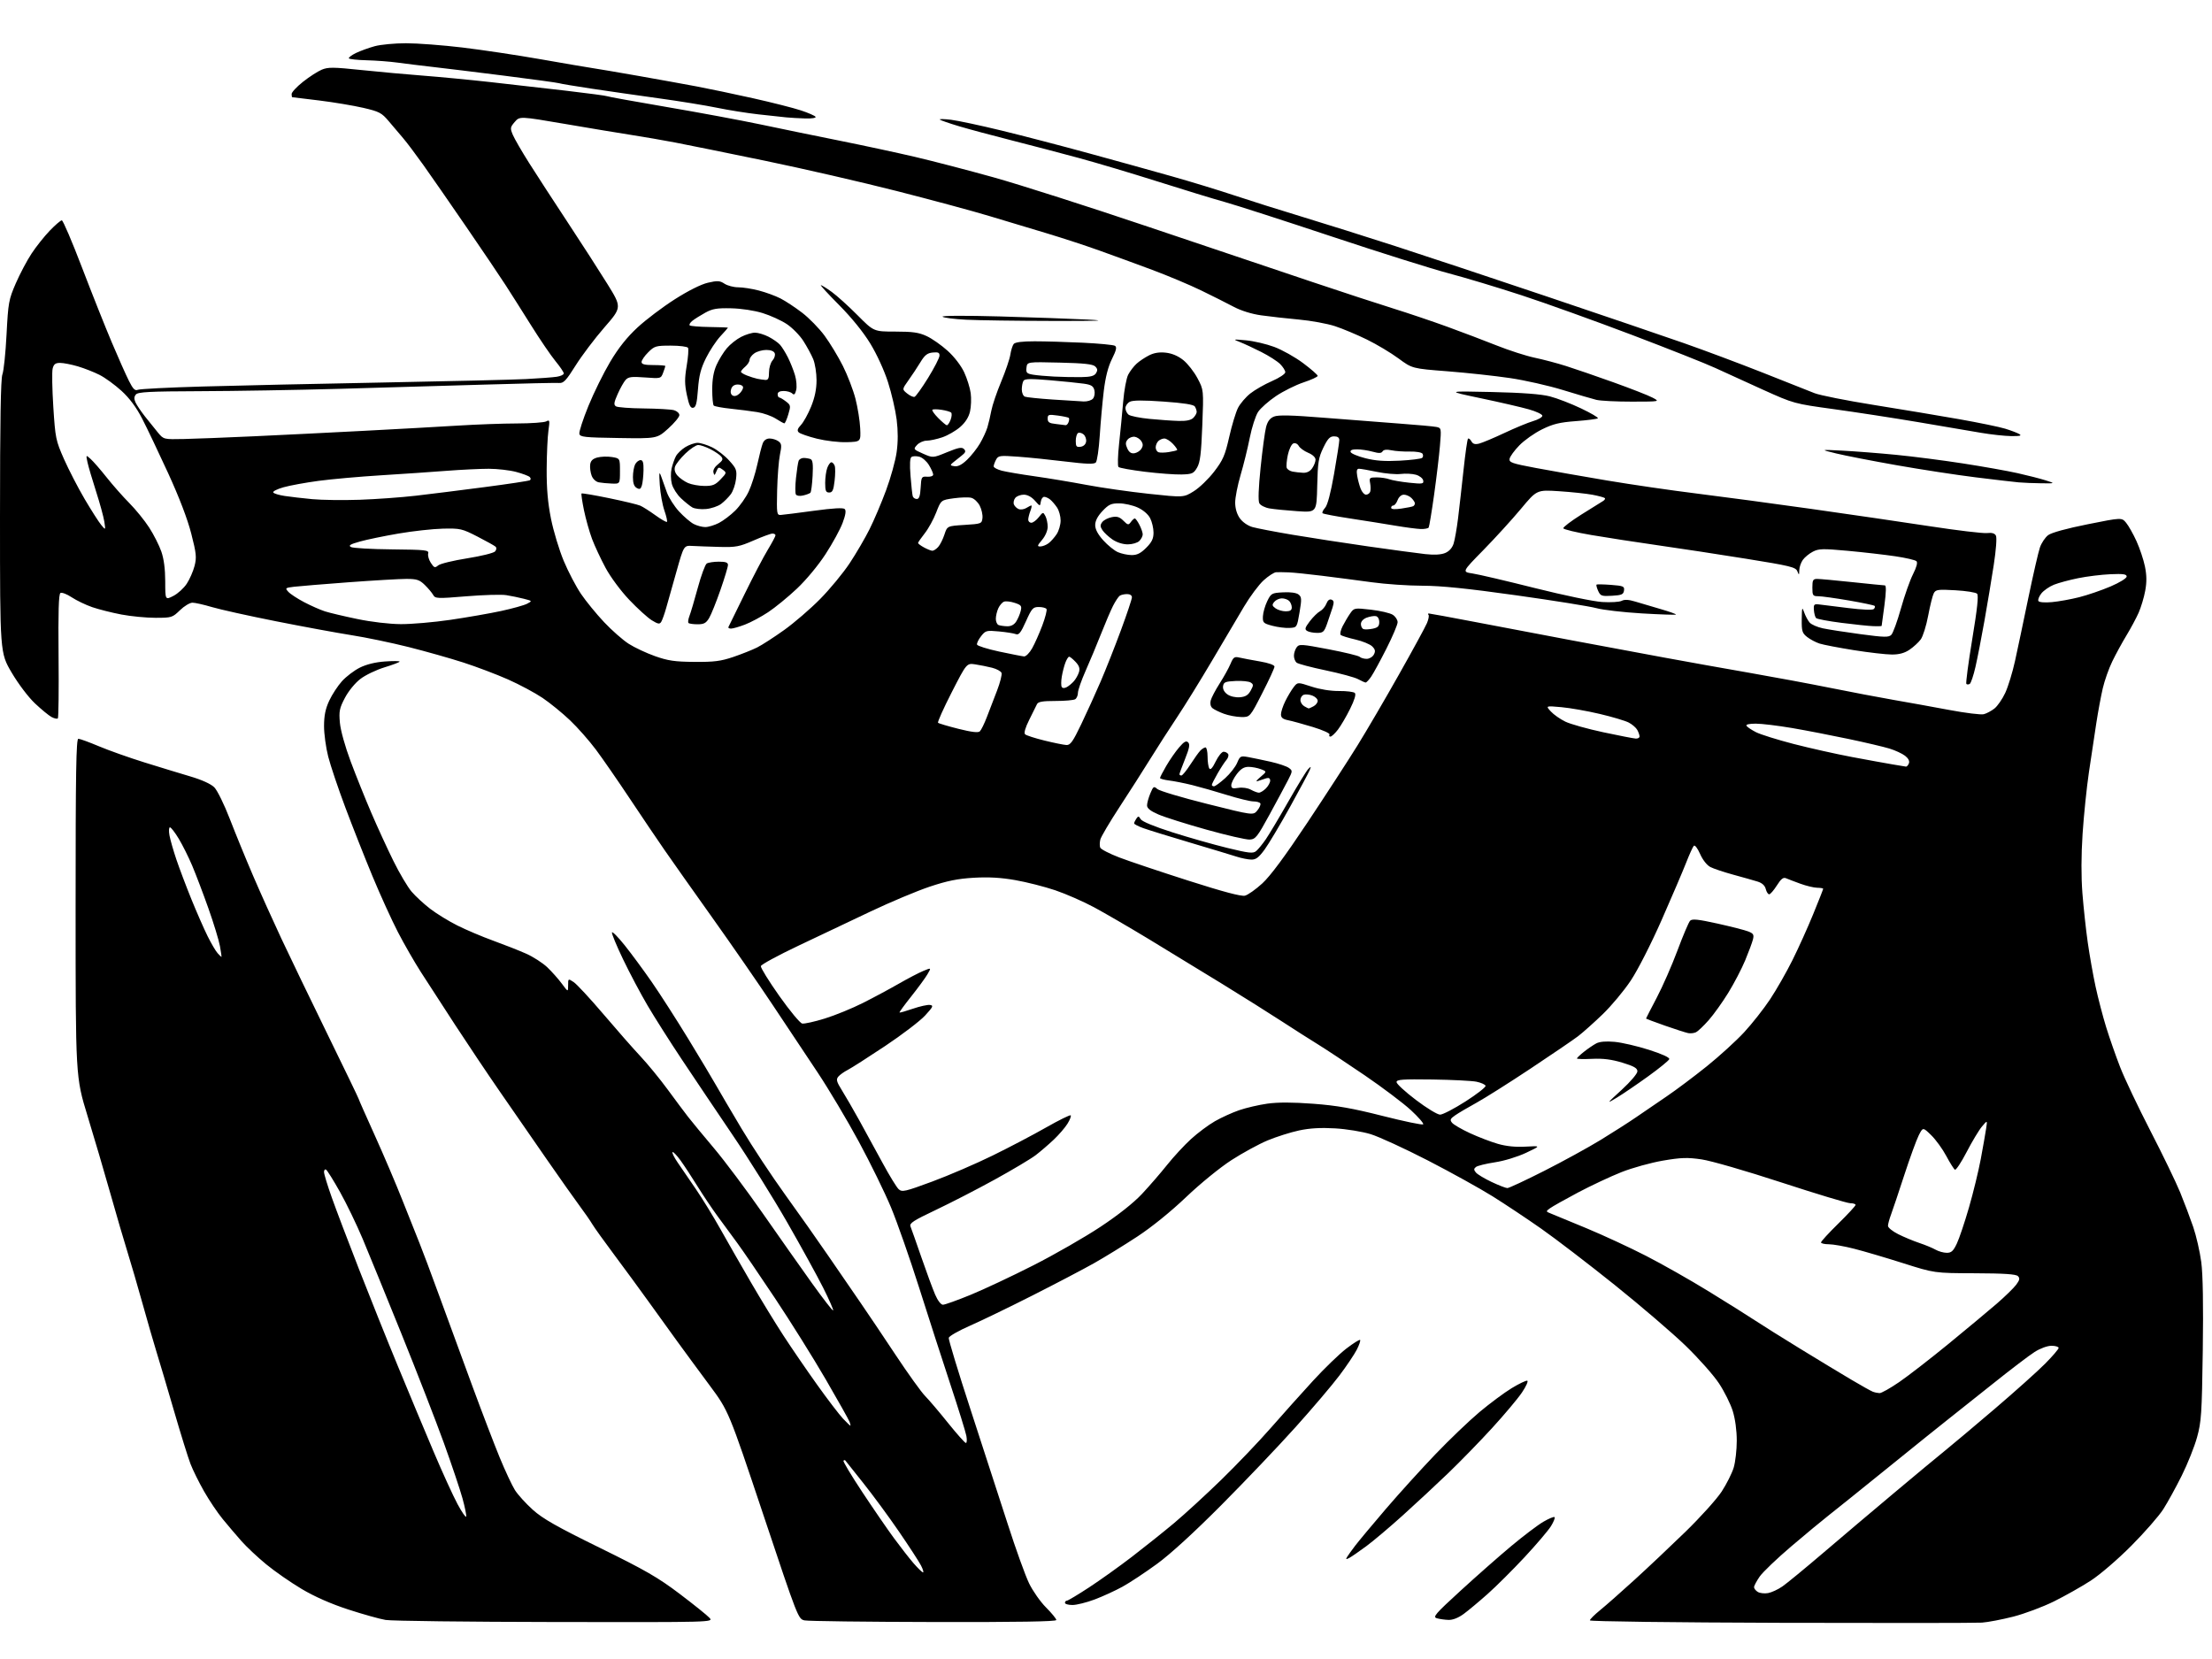 <?xml version="1.0" encoding="UTF-8" standalone="no"?>
<svg 
  version="1.1" 
  xmlns="http://www.w3.org/2000/svg" 
  xmlns:xlink="http://www.w3.org/1999/xlink" 
  xmlns:svg="http://www.w3.org/2000/svg"
  xmlns:rdf="http://www.w3.org/1999/02/22-rdf-syntax-ns#"
  xmlns:cc="http://creativecommons.org/ns#"
  xmlns:dc="http://purl.org/dc/elements/1.1/"
  viewBox="0 0 1024 768"
  width="1024"
  height="768"
>
<style>svg {background-color: white; }</style>"
<path stroke="none" fill="black" fill-rule="evenodd" d="M917.50,751.16C914.75,751.35 872.79,751.39 824.25,751.25C774.75,751.10 736.00,750.61 736.00,750.12C736.00,749.63 738.14,747.50 740.75,745.38C743.36,743.26 750.45,737.02 756.49,731.51C762.54,726.01 773.20,715.95 780.18,709.17C787.16,702.38 794.74,693.97 797.02,690.47C799.30,686.97 801.80,681.99 802.58,679.40C803.36,676.80 804.00,671.19 804.00,666.93C804.00,662.17 803.28,656.86 802.13,653.17C801.10,649.86 798.21,644.08 795.71,640.32C793.21,636.55 786.29,628.76 780.33,622.99C774.37,617.22 759.60,604.56 747.50,594.85C735.40,585.15 720.10,573.43 713.50,568.81C706.90,564.18 696.77,557.44 691.00,553.83C685.23,550.22 671.73,542.74 661.00,537.21C650.27,531.69 638.35,526.21 634.50,525.03C630.62,523.85 623.27,522.65 618.00,522.35C611.40,521.97 606.33,522.26 601.37,523.32C597.45,524.16 590.91,526.23 586.84,527.92C582.76,529.62 575.21,533.74 570.05,537.07C564.71,540.53 555.68,547.89 549.08,554.17C542.03,560.89 533.20,568.04 526.50,572.44C520.45,576.42 511.45,581.95 506.50,584.75C501.55,587.54 488.73,594.26 478.00,599.69C467.27,605.12 454.23,611.43 449.00,613.73C443.77,616.02 439.37,618.54 439.20,619.32C439.04,620.09 443.59,635.08 449.32,652.61C455.05,670.15 462.78,693.95 466.50,705.50C470.21,717.05 474.66,729.40 476.38,732.95C478.09,736.49 481.64,741.54 484.25,744.15C486.86,746.77 489.00,749.38 489.00,749.95C489.00,750.67 471.21,750.96 432.25,750.88C401.04,750.82 374.15,750.48 372.50,750.13C369.51,749.50 369.44,749.33 353.41,701.35C337.31,653.19 337.31,653.19 328.41,641.20C323.51,634.60 316.77,625.45 313.44,620.85C310.10,616.26 304.15,608.00 300.20,602.50C296.26,597.00 289.17,587.33 284.44,581.00C279.71,574.67 275.09,568.23 274.17,566.67C273.25,565.12 270.70,561.43 268.50,558.48C266.30,555.53 259.32,545.66 253.00,536.54C246.68,527.42 236.92,513.34 231.33,505.23C225.73,497.13 216.46,483.30 210.72,474.50C204.98,465.70 197.84,454.68 194.84,450.00C191.84,445.32 187.06,437.00 184.21,431.50C181.36,426.00 176.06,414.36 172.44,405.64C168.82,396.92 163.16,382.59 159.87,373.81C156.57,365.02 153.00,354.42 151.94,350.26C150.87,346.09 150.00,339.71 150.01,336.09C150.02,331.25 150.66,328.13 152.41,324.36C153.73,321.53 156.39,317.47 158.32,315.33C160.26,313.19 163.97,310.37 166.57,309.07C169.59,307.56 173.77,306.53 178.15,306.22C181.92,305.95 185.00,305.97 185.00,306.27C185.00,306.56 181.88,307.75 178.07,308.91C174.25,310.07 169.21,312.48 166.86,314.28C164.40,316.15 161.36,319.86 159.69,323.02C157.15,327.85 156.87,329.22 157.34,334.55C157.66,338.10 159.73,345.54 162.35,352.55C164.81,359.12 169.11,369.82 171.91,376.33C174.70,382.84 179.30,392.83 182.11,398.53C184.92,404.24 188.72,410.64 190.54,412.77C192.36,414.90 196.24,418.48 199.17,420.73C202.10,422.98 207.77,426.46 211.77,428.46C215.77,430.46 223.19,433.61 228.27,435.45C233.35,437.29 240.20,439.99 243.50,441.45C246.80,442.91 251.24,445.77 253.37,447.80C255.50,449.84 258.54,453.26 260.12,455.40C263.00,459.30 263.00,459.30 263.00,456.13C263.00,452.95 263.00,452.95 265.56,454.63C266.96,455.55 273.13,462.20 279.26,469.40C285.39,476.61 293.14,485.43 296.49,489.00C299.84,492.57 305.48,499.46 309.04,504.31C312.59,509.15 316.85,514.86 318.50,516.98C320.15,519.11 325.55,525.65 330.50,531.51C335.45,537.37 345.57,550.89 353.00,561.55C360.43,572.21 370.72,586.81 375.87,594.01C381.03,601.20 385.44,606.89 385.68,606.65C385.93,606.41 383.86,601.71 381.10,596.20C378.34,590.69 370.83,577.04 364.41,565.85C358.00,554.66 346.65,536.50 339.19,525.50C331.74,514.50 321.15,498.75 315.66,490.50C310.17,482.25 303.03,471.00 299.79,465.50C296.56,460.00 291.44,450.36 288.43,444.07C285.42,437.79 283.10,432.19 283.29,431.64C283.47,431.09 286.11,433.76 289.16,437.57C292.21,441.38 297.83,449.00 301.65,454.50C305.47,460.00 313.13,471.93 318.67,481.00C324.20,490.07 330.00,499.75 331.54,502.50C333.09,505.25 338.38,514.25 343.30,522.50C348.22,530.75 357.28,544.47 363.44,553.00C369.60,561.52 378.64,574.35 383.54,581.50C388.44,588.65 395.08,598.33 398.31,603.00C401.53,607.67 408.87,618.58 414.61,627.24C420.34,635.89 426.49,644.45 428.27,646.25C430.05,648.05 434.84,653.69 438.91,658.77C442.99,663.84 446.69,668.00 447.14,668.00C447.59,668.00 447.69,666.54 447.37,664.75C447.04,662.96 443.73,652.27 440.00,641.00C436.28,629.73 429.73,609.48 425.46,596.00C421.18,582.52 415.35,565.88 412.50,559.00C409.64,552.12 402.93,538.40 397.57,528.50C392.22,518.60 383.64,504.20 378.52,496.50C373.39,488.80 363.95,474.62 357.55,465.00C351.15,455.38 338.70,437.38 329.88,425.00C321.06,412.62 311.07,398.48 307.68,393.58C304.28,388.67 296.98,377.87 291.47,369.58C285.95,361.28 278.92,351.12 275.84,347.00C272.76,342.88 267.38,336.77 263.87,333.44C260.37,330.10 254.65,325.44 251.17,323.09C247.68,320.74 240.48,316.88 235.17,314.53C229.85,312.18 220.55,308.65 214.50,306.70C208.45,304.75 197.05,301.53 189.16,299.54C181.28,297.56 169.35,295.07 162.66,294.03C155.97,292.98 140.25,290.08 127.71,287.59C115.18,285.10 101.85,282.15 98.10,281.03C94.35,279.91 90.30,279.00 89.09,279.00C87.89,279.00 85.28,280.57 83.30,282.50C79.81,285.89 79.45,286.00 71.96,286.00C67.70,286.00 60.62,285.32 56.21,284.48C51.80,283.64 45.74,282.11 42.72,281.08C39.71,280.04 35.42,277.98 33.18,276.50C30.95,275.02 28.60,274.13 27.98,274.51C27.16,275.02 26.92,283.20 27.11,303.59C27.26,319.19 27.11,332.23 26.78,332.56C26.44,332.89 25.13,332.61 23.86,331.93C22.59,331.25 19.13,328.40 16.16,325.60C13.09,322.69 8.46,316.57 5.39,311.35C0.00,302.20 0.00,302.20 -0.00,239.16C-0.00,195.36 0.34,175.27 1.11,173.32C1.72,171.77 2.59,163.45 3.03,154.82C3.80,140.04 4.05,138.69 7.31,131.17C9.21,126.79 12.50,120.57 14.63,117.35C16.76,114.13 20.55,109.36 23.07,106.75C25.58,104.14 28.08,102.00 28.62,102.00C29.16,102.00 33.35,111.79 37.92,123.75C42.50,135.71 48.72,151.35 51.75,158.50C54.77,165.65 58.35,173.68 59.69,176.33C61.58,180.10 62.49,181.01 63.81,180.45C64.74,180.05 78.32,179.36 94.00,178.92C109.68,178.47 147.25,177.64 177.50,177.07C207.75,176.50 237.45,175.79 243.50,175.48C249.55,175.17 255.96,174.69 257.75,174.41C259.54,174.14 261.00,173.45 261.00,172.88C261.00,172.32 259.27,169.75 257.15,167.18C255.03,164.61 249.97,157.18 245.90,150.68C241.83,144.18 236.47,135.73 234.00,131.90C231.53,128.07 223.43,116.07 216.00,105.24C208.57,94.40 199.61,81.48 196.08,76.52C192.55,71.56 188.28,65.88 186.58,63.91C184.89,61.94 181.89,58.41 179.93,56.07C176.69,52.23 175.58,51.65 168.20,49.93C163.72,48.89 154.54,47.35 147.81,46.52C141.07,45.68 135.43,45.00 135.28,45.00C135.13,45.00 135.00,44.34 135.00,43.52C135.00,42.71 137.36,40.17 140.25,37.88C143.14,35.59 147.03,33.07 148.90,32.28C151.86,31.03 154.22,31.05 167.40,32.43C175.70,33.29 188.57,34.47 196.00,35.03C203.43,35.60 217.38,36.93 227.00,38.00C236.62,39.06 252.58,40.88 262.46,42.04C272.34,43.20 280.71,44.32 281.06,44.54C281.41,44.76 293.81,47.00 308.60,49.53C323.40,52.05 342.93,55.68 352.00,57.59C361.07,59.51 377.50,62.88 388.50,65.09C399.50,67.30 415.25,70.68 423.50,72.61C431.75,74.54 448.18,78.81 460.00,82.11C471.82,85.40 504.23,95.76 532.00,105.13C559.77,114.50 593.75,125.93 607.50,130.54C621.25,135.16 638.12,140.68 645.00,142.82C651.88,144.96 663.12,148.76 670.00,151.26C676.88,153.76 687.16,157.67 692.87,159.94C698.57,162.21 706.44,164.75 710.37,165.58C714.29,166.40 720.88,168.14 725.00,169.45C729.12,170.75 739.02,174.16 747.00,177.02C754.98,179.88 763.08,183.05 765.00,184.07C768.50,185.91 768.50,185.91 755.50,185.93C748.35,185.94 740.92,185.57 739.00,185.10C737.08,184.63 730.10,182.58 723.50,180.55C716.90,178.52 705.85,176.02 698.95,175.01C692.05,173.99 679.06,172.58 670.08,171.88C653.75,170.61 653.75,170.61 647.39,165.92C643.90,163.34 637.32,159.41 632.77,157.18C628.22,154.95 621.58,152.17 618.00,150.99C614.42,149.82 606.91,148.44 601.29,147.93C595.68,147.42 587.84,146.54 583.86,145.98C579.38,145.35 574.51,143.83 571.07,142.00C568.00,140.37 561.23,136.97 556.00,134.43C550.77,131.89 540.62,127.63 533.43,124.94C526.24,122.26 515.22,118.23 508.93,115.98C502.65,113.72 491.65,110.13 484.50,107.98C477.35,105.84 465.43,102.25 458.00,100.01C450.57,97.76 431.30,92.56 415.18,88.45C399.05,84.34 371.63,78.03 354.25,74.44C336.86,70.85 318.11,67.04 312.57,65.98C307.03,64.92 298.00,63.36 292.50,62.51C287.00,61.66 273.07,59.35 261.54,57.37C240.58,53.79 240.58,53.79 238.30,56.44C236.18,58.90 236.11,59.34 237.40,62.42C238.17,64.25 241.61,70.19 245.05,75.62C248.49,81.05 256.49,93.38 262.84,103.00C269.19,112.62 277.42,125.40 281.13,131.38C287.88,142.27 287.88,142.27 279.79,151.57C275.34,156.68 269.35,164.61 266.48,169.18C262.14,176.12 260.87,177.46 258.88,177.29C257.57,177.17 242.10,177.51 224.50,178.04C206.90,178.57 176.53,179.45 157.00,180.00C137.47,180.54 108.58,181.04 92.79,181.09C69.18,181.17 63.87,181.45 62.90,182.63C62.05,183.65 62.00,184.70 62.73,186.28C63.29,187.50 65.26,190.44 67.12,192.80C68.98,195.17 71.69,198.53 73.13,200.27C75.77,203.43 75.77,203.43 85.13,203.23C90.29,203.12 104.85,202.55 117.50,201.97C130.15,201.39 153.10,200.25 168.50,199.44C183.90,198.64 203.47,197.55 212.00,197.02C220.53,196.49 232.82,196.04 239.32,196.03C245.81,196.01 251.92,195.58 252.88,195.07C254.48,194.21 254.56,194.57 253.89,199.32C253.48,202.17 253.11,210.19 253.07,217.14C253.02,226.18 253.59,232.73 255.07,240.14C256.21,245.84 258.86,254.61 260.96,259.64C263.06,264.67 266.67,271.56 268.98,274.96C271.29,278.37 276.09,284.23 279.65,288.01C283.20,291.78 288.33,296.29 291.04,298.03C293.75,299.77 299.24,302.34 303.23,303.75C309.25,305.88 312.39,306.34 321.50,306.41C330.62,306.48 333.70,306.08 339.50,304.11C343.35,302.80 348.30,300.83 350.50,299.73C352.70,298.63 358.32,295.00 363.00,291.66C367.68,288.32 375.19,281.84 379.70,277.27C384.21,272.69 390.35,265.25 393.34,260.73C396.34,256.20 400.47,249.12 402.53,245.00C404.60,240.88 408.04,232.78 410.18,227.00C412.33,221.22 414.53,213.28 415.08,209.33C415.75,204.58 415.75,199.50 415.09,194.25C414.54,189.89 412.74,182.09 411.08,176.91C409.31,171.41 405.90,163.97 402.86,159.00C399.64,153.72 394.18,146.99 388.48,141.25C383.42,136.16 379.60,132.00 379.99,132.00C380.38,132.00 382.66,133.42 385.05,135.15C387.44,136.88 392.79,141.72 396.95,145.90C404.50,153.50 404.50,153.50 414.50,153.50C422.55,153.50 425.38,153.91 429.00,155.60C431.48,156.75 435.84,159.81 438.70,162.40C441.75,165.15 444.90,169.25 446.33,172.30C447.66,175.16 449.03,179.53 449.37,182.00C449.70,184.47 449.56,188.30 449.05,190.50C448.44,193.15 446.89,195.58 444.47,197.69C442.46,199.44 438.75,201.58 436.23,202.44C433.71,203.30 430.44,204.00 428.98,204.00C427.51,204.00 425.50,204.90 424.51,205.99C422.74,207.94 422.80,208.03 427.29,210.01C431.87,212.04 431.87,212.04 438.45,209.33C443.72,207.17 445.28,206.88 446.27,207.89C447.25,208.89 446.99,209.54 445.00,211.07C443.62,212.13 441.83,213.56 441.02,214.25C439.75,215.32 439.87,215.55 441.88,215.83C443.48,216.06 445.34,215.10 447.70,212.83C449.61,211.00 452.28,207.63 453.63,205.33C454.98,203.04 456.54,199.67 457.10,197.83C457.65,196.00 458.48,192.47 458.94,190.00C459.41,187.53 461.44,181.54 463.46,176.71C465.48,171.88 467.39,166.25 467.71,164.21C468.02,162.17 468.72,159.94 469.26,159.25C469.91,158.42 473.18,158.00 478.96,158.00C483.76,158.00 493.80,158.29 501.28,158.65C508.76,159.01 515.44,159.65 516.14,160.08C517.10,160.68 516.78,162.11 514.76,166.18C512.97,169.79 511.75,174.55 510.97,181.00C510.34,186.22 509.50,195.57 509.10,201.76C508.70,207.96 507.88,213.52 507.27,214.13C506.45,214.95 502.73,214.82 493.33,213.67C486.27,212.80 476.38,211.79 471.35,211.42C462.78,210.80 462.13,210.89 461.10,212.81C460.50,213.94 460.00,215.33 460.00,215.90C460.00,216.46 461.69,217.36 463.75,217.90C465.81,218.43 472.68,219.60 479.00,220.49C485.32,221.38 496.12,223.18 503.00,224.48C509.88,225.78 522.80,227.63 531.72,228.59C547.93,230.33 547.93,230.33 552.63,227.41C555.22,225.81 559.46,221.72 562.07,218.32C566.17,212.97 567.10,210.83 569.03,202.32C570.25,196.92 572.08,190.86 573.09,188.86C574.10,186.86 576.67,183.84 578.81,182.15C580.94,180.46 585.46,177.88 588.85,176.41C592.23,174.94 595.00,173.10 595.00,172.32C595.00,171.55 593.93,169.84 592.62,168.53C591.31,167.22 587.38,164.71 583.88,162.94C580.38,161.17 575.94,159.11 574.01,158.35C570.60,157.01 570.68,156.99 576.86,157.55C580.36,157.87 586.21,159.23 589.86,160.59C593.51,161.94 599.54,165.32 603.25,168.10C606.96,170.88 610.00,173.54 610.00,174.00C610.00,174.46 607.05,175.82 603.44,177.02C599.83,178.22 594.10,181.07 590.70,183.35C587.31,185.63 583.58,188.93 582.42,190.67C581.26,192.42 579.52,197.80 578.56,202.63C577.60,207.46 575.68,215.26 574.29,219.96C572.91,224.66 571.78,230.40 571.80,232.72C571.81,235.39 572.60,238.03 573.95,239.93C575.21,241.69 577.61,243.37 579.79,243.99C581.83,244.57 590.17,246.18 598.33,247.55C606.49,248.93 622.24,251.35 633.33,252.94C644.42,254.52 656.33,256.13 659.79,256.51C663.94,256.97 667.08,256.80 669.00,256.00C670.87,255.23 672.27,253.66 672.92,251.65C673.47,249.92 674.39,244.68 674.97,240.00C675.54,235.32 676.69,225.24 677.51,217.58C678.33,209.92 679.26,203.40 679.58,203.09C679.89,202.77 680.59,203.30 681.13,204.26C681.85,205.55 682.80,205.84 684.75,205.35C686.21,204.98 691.48,202.77 696.45,200.43C701.43,198.09 707.41,195.61 709.75,194.93C712.09,194.24 714.00,193.14 714.00,192.47C714.00,191.81 711.19,190.47 707.75,189.50C704.31,188.52 694.30,186.21 685.50,184.36C669.50,181.00 669.50,181.00 690.50,181.47C704.80,181.80 713.41,182.45 717.50,183.50C720.80,184.35 727.28,186.85 731.89,189.05C736.51,191.25 740.02,193.31 739.70,193.64C739.37,193.96 734.84,194.55 729.62,194.94C721.93,195.52 718.94,196.25 713.82,198.78C710.34,200.49 705.62,203.83 703.33,206.20C701.03,208.56 699.01,211.35 698.83,212.40C698.54,214.08 699.92,214.56 711.00,216.64C717.88,217.94 732.73,220.54 744.00,222.44C755.27,224.33 773.95,227.06 785.50,228.48C797.05,229.91 820.90,233.11 838.50,235.59C856.10,238.08 880.85,241.69 893.50,243.63C906.15,245.57 917.99,246.98 919.82,246.77C922.10,246.51 923.40,246.87 923.97,247.95C924.46,248.87 924.04,254.52 922.97,261.51C921.96,268.10 920.01,279.80 918.64,287.50C917.28,295.20 915.41,304.76 914.50,308.74C913.59,312.72 912.40,316.25 911.86,316.59C911.31,316.93 910.60,316.94 910.28,316.61C909.96,316.29 911.18,307.00 913.00,295.97C915.37,281.63 916.01,275.61 915.24,274.84C914.64,274.24 910.12,273.53 905.19,273.25C897.12,272.79 896.11,272.93 895.21,274.62C894.66,275.65 893.49,280.32 892.61,285.00C891.74,289.68 890.18,294.62 889.17,296.00C888.15,297.38 885.83,299.51 884.01,300.75C881.70,302.32 879.24,303.00 875.84,303.00C873.16,303.00 865.24,302.09 858.23,300.98C851.23,299.86 844.07,298.49 842.31,297.92C840.56,297.35 837.97,295.98 836.56,294.87C834.29,293.08 834.01,292.16 834.08,286.68C834.15,281.08 834.26,280.78 835.21,283.50C835.79,285.15 836.92,287.26 837.73,288.19C838.54,289.12 841.29,290.32 843.85,290.87C846.41,291.42 854.27,292.63 861.32,293.58C872.37,295.06 874.33,295.10 875.55,293.88C876.33,293.10 878.33,287.60 880.00,281.67C881.66,275.73 884.18,268.60 885.59,265.82C887.24,262.56 887.81,260.41 887.19,259.79C886.66,259.26 882.24,258.23 877.36,257.51C872.49,256.79 862.61,255.65 855.41,254.99C843.81,253.93 841.96,253.97 839.22,255.39C837.51,256.27 835.42,257.99 834.56,259.22C833.70,260.44 832.97,262.58 832.94,263.97C832.88,266.34 832.82,266.36 832.03,264.42C831.28,262.56 828.72,261.94 808.34,258.66C795.78,256.64 777.40,253.84 767.50,252.43C757.60,251.02 743.74,248.88 736.70,247.68C729.66,246.48 723.81,245.07 723.70,244.55C723.59,244.02 727.33,241.18 732.00,238.24C736.67,235.29 741.17,232.49 741.99,232.01C742.81,231.54 743.23,230.89 742.92,230.58C742.60,230.27 740.04,229.58 737.22,229.04C734.40,228.51 727.44,227.77 721.77,227.40C711.44,226.73 711.44,226.73 704.04,235.62C699.97,240.50 692.17,249.05 686.72,254.62C676.79,264.74 676.79,264.74 681.65,265.47C684.32,265.86 697.30,268.90 710.50,272.22C724.02,275.61 737.64,278.44 741.69,278.69C745.64,278.93 749.72,278.69 750.74,278.14C752.03,277.45 753.96,277.56 757.05,278.50C759.50,279.25 764.81,280.82 768.86,281.99C772.90,283.16 776.04,284.29 775.84,284.50C775.63,284.70 768.49,284.46 759.98,283.96C751.47,283.45 742.02,282.36 739.00,281.53C735.98,280.70 719.33,278.03 702.00,275.60C679.28,272.41 667.16,271.17 658.50,271.15C651.90,271.14 641.33,270.42 635.00,269.54C628.67,268.67 618.33,267.32 612.00,266.54C605.67,265.75 598.70,265.04 596.50,264.96C594.30,264.88 591.71,264.85 590.75,264.90C589.79,264.96 587.19,266.64 584.98,268.64C582.77,270.64 578.66,276.15 575.85,280.89C573.04,285.62 566.36,296.93 561.00,306.00C555.65,315.07 548.39,326.80 544.88,332.06C541.37,337.32 535.80,345.99 532.50,351.32C529.20,356.65 522.78,366.70 518.23,373.65C513.68,380.61 509.70,387.36 509.37,388.65C509.05,389.94 509.02,391.62 509.32,392.38C509.61,393.14 513.59,395.20 518.17,396.95C522.75,398.70 537.15,403.53 550.16,407.69C566.28,412.85 574.62,415.06 576.33,414.63C577.71,414.29 581.31,411.74 584.33,408.98C588.06,405.57 594.80,396.48 605.28,380.73C613.78,367.95 624.20,351.90 628.43,345.07C632.67,338.23 641.34,323.41 647.69,312.13C654.05,300.86 659.85,290.20 660.59,288.44C661.32,286.69 661.64,284.97 661.29,284.63C660.95,284.28 661.03,284.00 661.46,284.00C661.90,284.00 671.54,285.77 682.88,287.94C694.22,290.11 714.30,293.92 727.50,296.41C740.70,298.89 760.05,302.50 770.50,304.42C780.95,306.35 798.73,309.53 810.00,311.49C821.27,313.45 838.15,316.60 847.50,318.48C856.85,320.37 869.90,322.84 876.50,323.99C883.10,325.13 894.68,327.22 902.24,328.64C909.80,330.06 917.04,330.96 918.33,330.63C919.62,330.31 921.85,329.12 923.28,328.00C924.71,326.87 926.97,323.60 928.30,320.73C929.63,317.85 931.66,311.23 932.81,306.00C933.96,300.77 936.73,287.66 938.96,276.86C941.20,266.07 943.62,255.51 944.35,253.41C945.08,251.31 946.80,248.75 948.17,247.72C949.71,246.57 956.77,244.63 966.44,242.70C982.21,239.54 982.21,239.54 984.25,242.02C985.38,243.38 987.53,247.20 989.04,250.50C990.54,253.80 992.30,259.06 992.95,262.20C993.79,266.31 993.83,269.45 993.08,273.50C992.52,276.58 991.14,281.15 990.04,283.65C988.93,286.15 986.38,290.90 984.37,294.21C982.37,297.51 979.42,302.91 977.83,306.20C976.23,309.48 974.26,315.08 973.44,318.62C972.61,322.16 971.26,329.44 970.44,334.78C969.61,340.13 968.07,350.35 967.02,357.50C965.97,364.65 964.65,377.48 964.09,386.00C963.44,395.97 963.41,405.78 964.01,413.50C964.53,420.10 965.63,430.35 966.48,436.28C967.32,442.21 968.95,451.40 970.10,456.71C971.25,462.02 973.45,470.45 974.98,475.43C976.52,480.42 979.44,488.77 981.47,494.00C983.50,499.23 989.81,512.50 995.48,523.50C1001.16,534.50 1007.36,547.33 1009.27,552.00C1011.18,556.67 1013.90,563.88 1015.31,568.00C1016.72,572.12 1018.39,579.44 1019.03,584.25C1019.79,590.03 1020.03,603.91 1019.73,625.25C1019.31,654.53 1019.06,658.23 1017.07,665.39C1015.87,669.73 1012.69,677.69 1010.01,683.08C1007.33,688.48 1003.47,695.49 1001.44,698.67C999.41,701.84 992.74,709.47 986.62,715.61C980.32,721.94 972.17,728.94 967.82,731.76C963.59,734.50 955.94,738.81 950.82,741.35C945.69,743.88 937.23,747.05 932.00,748.39C926.77,749.72 920.25,750.97 917.50,751.16zM256.90,750.88C216.53,750.82 181.25,750.39 178.50,749.92C175.75,749.46 167.97,747.28 161.22,745.08C153.22,742.47 145.73,739.18 139.72,735.62C134.65,732.61 127.25,727.47 123.27,724.20C119.29,720.93 114.10,716.06 111.74,713.38C109.37,710.70 105.49,706.13 103.11,703.23C100.73,700.34 96.85,694.57 94.48,690.41C92.11,686.25 89.27,680.52 88.18,677.67C87.08,674.83 83.63,663.73 80.51,653.00C77.39,642.27 73.78,630.12 72.50,626.00C71.22,621.88 68.29,611.75 65.99,603.50C63.69,595.25 60.54,584.45 58.99,579.50C57.44,574.55 53.88,562.40 51.09,552.50C48.29,542.60 43.53,526.41 40.50,516.52C35.00,498.54 35.00,498.54 35.00,420.27C35.00,357.33 35.25,342.00 36.28,342.00C36.98,342.00 41.27,343.57 45.81,345.48C50.34,347.39 59.78,350.74 66.78,352.92C73.77,355.10 83.37,358.03 88.10,359.43C93.46,361.01 97.64,362.92 99.20,364.47C100.59,365.86 103.82,372.45 106.44,379.24C109.05,385.98 113.89,397.80 117.20,405.50C120.51,413.20 126.38,426.25 130.25,434.50C134.12,442.75 143.74,462.71 151.64,478.86C159.54,495.00 166.00,508.40 166.00,508.63C166.00,508.86 169.37,516.47 173.48,525.56C177.60,534.64 183.48,548.47 186.56,556.29C189.64,564.10 193.08,572.75 194.21,575.50C195.35,578.25 199.56,589.50 203.57,600.50C207.59,611.50 214.44,630.17 218.79,642.00C223.15,653.83 228.79,668.55 231.32,674.72C233.86,680.89 237.04,687.68 238.38,689.81C239.73,691.94 243.45,696.04 246.66,698.93C251.28,703.07 257.76,706.75 277.61,716.50C298.79,726.90 304.59,730.24 314.66,737.86C321.22,742.83 327.43,747.82 328.45,748.95C330.31,751.00 330.31,751.00 256.90,750.88zM670.60,749.90C668.89,749.85 666.47,749.51 665.20,749.15C663.14,748.57 664.24,747.28 676.20,736.33C683.52,729.63 694.07,720.33 699.66,715.67C705.25,711.00 711.91,705.96 714.46,704.47C717.01,702.98 719.35,702.01 719.66,702.33C719.97,702.64 719.22,704.52 717.99,706.51C716.76,708.50 711.28,714.94 705.81,720.82C700.34,726.69 692.63,734.37 688.68,737.88C684.73,741.39 679.74,745.56 677.60,747.13C675.14,748.94 672.56,749.96 670.60,749.90zM496.48,743.00C494.56,743.00 493.00,742.55 493.00,742.00C493.00,741.45 493.40,741.00 493.89,741.00C494.38,741.00 498.99,738.24 504.14,734.87C509.29,731.50 518.23,725.11 524.00,720.68C529.77,716.25 538.55,709.24 543.50,705.10C548.45,700.95 558.29,691.92 565.37,685.03C572.45,678.14 582.78,667.33 588.32,661.00C593.86,654.67 602.65,644.86 607.85,639.19C613.06,633.51 619.97,626.83 623.22,624.33C626.47,621.83 629.35,620.02 629.63,620.30C629.91,620.58 629.22,622.60 628.10,624.80C626.98,626.99 623.36,632.38 620.04,636.78C616.73,641.18 607.61,651.92 599.77,660.64C591.94,669.36 576.52,685.56 565.51,696.62C552.92,709.29 541.85,719.42 535.64,723.95C530.22,727.91 523.02,732.68 519.64,734.53C516.26,736.39 510.45,739.05 506.73,740.45C503.00,741.85 498.39,743.00 496.48,743.00zM818.48,737.49C820.11,737.20 823.12,735.81 825.15,734.39C827.19,732.98 835.75,725.94 844.18,718.74C852.60,711.54 867.32,699.09 876.88,691.08C886.43,683.06 897.01,674.28 900.38,671.56C903.74,668.85 914.15,660.10 923.50,652.12C932.85,644.13 943.31,634.76 946.75,631.29C950.19,627.82 953.00,624.54 953.00,623.99C953.00,623.45 951.51,623.00 949.70,623.00C947.78,623.00 944.50,624.20 941.89,625.86C939.41,627.43 930.66,634.09 922.44,640.67C914.22,647.25 904.94,654.62 901.82,657.06C898.70,659.50 886.14,669.60 873.92,679.50C861.69,689.40 849.38,699.30 846.55,701.50C843.72,703.70 835.97,710.13 829.32,715.78C822.67,721.43 816.05,727.76 814.61,729.83C813.18,731.91 812.00,734.12 812.00,734.75C812.00,735.38 812.79,736.38 813.75,736.96C814.71,737.54 816.84,737.78 818.48,737.49zM427.28,727.91C427.70,727.96 427.30,726.54 426.38,724.75C425.47,722.96 420.86,715.88 416.15,709.00C411.44,702.12 403.99,692.00 399.60,686.50C395.21,681.00 391.48,676.31 391.31,676.08C391.14,675.85 390.76,675.91 390.46,676.20C390.17,676.50 394.06,682.99 399.11,690.62C404.16,698.25 410.77,707.88 413.80,712.00C416.83,716.12 420.92,721.37 422.90,723.66C424.88,725.94 426.85,727.85 427.28,727.91zM624.65,721.19C623.16,721.98 622.93,721.91 623.55,720.85C623.98,720.11 625.71,717.70 627.39,715.50C629.07,713.30 635.46,705.65 641.58,698.50C647.71,691.35 658.02,679.98 664.49,673.23C670.95,666.48 680.15,657.67 684.93,653.66C689.71,649.66 696.41,644.68 699.82,642.61C703.23,640.54 706.47,638.99 707.02,639.17C707.57,639.36 706.46,641.82 704.55,644.64C702.65,647.47 696.41,654.89 690.69,661.14C684.97,667.39 675.83,676.77 670.38,682.00C664.94,687.23 655.53,695.97 649.49,701.42C643.45,706.88 635.81,713.33 632.52,715.76C629.23,718.19 625.69,720.63 624.65,721.19zM215.81,702.08C215.99,701.53 215.23,697.74 214.11,693.67C212.99,689.59 209.09,677.99 205.44,667.88C201.78,657.77 192.97,635.10 185.86,617.50C178.75,599.90 170.66,580.10 167.89,573.50C165.11,566.90 160.39,557.13 157.39,551.79C154.39,546.44 151.49,541.81 150.96,541.48C150.43,541.15 150.00,541.64 150.00,542.58C150.00,543.51 151.62,548.82 153.60,554.38C155.57,559.95 161.23,574.85 166.17,587.50C171.10,600.15 179.22,620.40 184.22,632.50C189.21,644.60 196.63,662.38 200.72,672.00C204.80,681.62 209.79,692.56 211.81,696.30C213.82,700.03 215.62,702.64 215.81,702.08zM393.66,660.00C393.81,660.00 393.65,659.21 393.31,658.25C392.96,657.29 387.97,648.40 382.22,638.50C376.47,628.60 365.92,611.73 358.77,601.00C351.63,590.27 343.79,578.80 341.36,575.50C338.93,572.20 334.80,566.58 332.18,563.00C329.56,559.42 325.34,553.12 322.79,549.00C320.24,544.88 316.74,539.55 315.01,537.16C313.27,534.77 311.61,533.06 311.32,533.35C311.02,533.64 312.11,535.82 313.73,538.19C315.35,540.56 319.15,546.10 322.16,550.50C325.17,554.90 330.28,563.23 333.51,569.00C336.75,574.77 343.10,585.88 347.64,593.67C352.17,601.46 358.91,612.49 362.61,618.17C366.30,623.85 373.34,634.12 378.25,641.00C383.16,647.88 388.58,654.96 390.28,656.75C391.99,658.54 393.51,660.00 393.66,660.00zM870.07,644.92C870.93,644.96 875.07,642.64 879.27,639.75C883.47,636.86 893.77,628.88 902.17,622.00C910.56,615.12 920.55,606.80 924.37,603.50C928.18,600.20 932.22,596.26 933.35,594.75C934.98,592.55 935.14,591.74 934.15,590.75C933.24,589.84 927.73,589.48 914.20,589.43C895.50,589.37 895.50,589.37 881.00,584.76C873.02,582.23 862.83,579.22 858.33,578.08C853.84,576.93 848.55,576.00 846.58,576.00C844.61,576.00 843.00,575.62 843.00,575.15C843.00,574.68 846.60,570.76 851.00,566.44C855.40,562.12 859.00,558.23 859.00,557.79C859.00,557.36 857.88,557.00 856.52,557.00C855.16,557.00 840.87,552.69 824.78,547.43C808.21,542.01 792.12,537.36 787.69,536.71C781.12,535.76 778.25,535.85 769.79,537.29C764.26,538.24 755.62,540.63 750.61,542.62C745.60,544.60 736.55,548.85 730.50,552.05C724.45,555.26 718.60,558.55 717.51,559.36C715.55,560.80 715.56,560.84 718.01,561.81C719.38,562.35 726.80,565.41 734.50,568.62C742.20,571.82 754.58,577.56 762.00,581.37C769.42,585.17 782.48,592.57 791.00,597.81C799.52,603.04 809.20,609.11 812.50,611.30C815.80,613.48 825.25,619.41 833.50,624.46C841.75,629.52 852.33,635.92 857.00,638.68C861.67,641.45 866.17,643.96 867.00,644.27C867.83,644.59 869.21,644.88 870.07,644.92zM436.52,604.00C437.40,604.00 443.16,601.94 449.31,599.42C455.46,596.90 468.54,590.75 478.38,585.75C488.21,580.76 502.16,572.75 509.39,567.96C517.68,562.47 524.79,556.84 528.67,552.69C532.05,549.08 537.27,543.05 540.27,539.29C543.27,535.53 548.26,530.13 551.36,527.30C554.46,524.47 559.44,520.75 562.42,519.05C565.39,517.35 570.45,515.04 573.66,513.94C576.87,512.83 582.74,511.47 586.71,510.91C591.62,510.23 598.39,510.24 607.97,510.96C618.89,511.78 626.04,513.04 640.08,516.60C650.02,519.12 658.45,520.87 658.82,520.49C659.20,520.10 656.63,517.14 653.13,513.91C649.62,510.67 639.98,503.41 631.71,497.76C623.43,492.12 613.70,485.68 610.08,483.45C606.46,481.23 599.00,476.47 593.50,472.89C588.00,469.30 575.50,461.45 565.72,455.43C555.94,449.42 540.64,440.08 531.72,434.68C522.80,429.28 511.45,422.69 506.50,420.02C501.55,417.36 493.45,413.81 488.50,412.13C483.55,410.46 475.23,408.34 470.00,407.43C463.29,406.25 457.64,405.94 450.75,406.34C443.32,406.78 438.47,407.76 430.31,410.49C424.43,412.46 412.17,417.61 403.06,421.93C393.95,426.25 378.85,433.42 369.50,437.85C360.15,442.29 352.37,446.51 352.22,447.24C352.06,447.97 355.90,454.17 360.74,461.02C365.58,467.87 370.36,473.64 371.36,473.83C372.36,474.02 377.07,472.98 381.84,471.50C386.60,470.03 394.55,466.78 399.50,464.28C404.45,461.79 411.88,457.80 416.02,455.42C420.16,453.04 425.26,450.37 427.36,449.50C431.17,447.90 431.17,447.90 429.34,451.03C428.33,452.75 424.94,457.37 421.81,461.31C418.68,465.24 416.25,468.58 416.40,468.73C416.55,468.88 419.33,468.09 422.59,466.97C425.84,465.85 429.40,465.06 430.50,465.22C432.25,465.46 431.97,466.07 428.24,470.13C425.89,472.67 417.57,479.02 409.74,484.24C401.91,489.45 394.12,494.43 392.43,495.30C390.74,496.16 388.77,497.57 388.06,498.42C386.98,499.72 387.26,500.75 389.75,504.74C391.38,507.36 394.97,513.55 397.71,518.50C400.46,523.45 405.31,532.33 408.50,538.23C411.69,544.13 415.07,549.66 416.02,550.52C417.60,551.95 418.93,551.65 431.63,546.95C439.26,544.12 451.80,538.72 459.50,534.94C467.20,531.17 478.36,525.31 484.30,521.92C490.24,518.54 495.35,516.02 495.66,516.33C495.97,516.64 495.30,518.38 494.17,520.20C493.05,522.01 490.18,525.34 487.81,527.58C485.44,529.82 481.67,533.06 479.44,534.77C477.20,536.48 468.65,541.57 460.44,546.09C452.22,550.61 439.94,556.93 433.14,560.15C422.83,565.03 420.90,566.29 421.49,567.75C421.88,568.71 424.14,575.12 426.52,582.00C428.89,588.88 431.76,596.64 432.88,599.25C434.10,602.08 435.57,604.00 436.52,604.00zM901.16,579.96C903.32,579.99 904.20,579.20 905.85,575.75C906.97,573.41 909.50,565.88 911.49,559.00C913.48,552.12 915.94,542.00 916.97,536.50C917.99,531.00 919.10,524.70 919.43,522.50C920.04,518.50 920.04,518.50 917.51,521.50C916.12,523.15 912.93,528.45 910.43,533.27C907.93,538.10 905.48,541.79 904.98,541.49C904.49,541.18 902.68,538.31 900.98,535.11C899.27,531.90 896.14,527.59 894.02,525.52C890.17,521.76 890.17,521.76 888.22,525.63C887.15,527.76 884.14,536.02 881.54,544.00C878.94,551.98 876.18,560.20 875.41,562.27C874.63,564.34 874.00,566.70 874.00,567.50C874.00,568.31 876.14,570.04 878.75,571.34C881.36,572.65 885.75,574.48 888.50,575.40C891.25,576.32 894.62,577.72 896.00,578.50C897.38,579.29 899.70,579.95 901.16,579.96zM697.81,550.00C698.53,550.00 706.18,546.43 714.81,542.06C723.44,537.69 735.23,531.23 741.00,527.70C746.77,524.17 754.20,519.42 757.50,517.14C760.80,514.86 767.10,510.55 771.50,507.58C775.90,504.60 784.27,498.32 790.10,493.64C795.93,488.95 803.72,481.86 807.41,477.87C811.10,473.88 816.52,466.99 819.46,462.56C822.39,458.13 827.03,450.00 829.77,444.50C832.51,439.00 836.84,429.42 839.38,423.20C841.92,416.99 844.00,411.70 844.00,411.45C844.00,411.20 842.76,410.99 841.25,410.97C839.74,410.95 836.25,410.12 833.50,409.12C830.75,408.12 827.74,406.97 826.81,406.57C825.54,406.02 824.50,406.83 822.55,409.92C821.13,412.16 819.54,414.00 819.01,414.00C818.47,414.00 817.76,412.90 817.42,411.55C817.02,409.93 815.73,408.76 813.65,408.11C811.92,407.57 806.90,406.15 802.50,404.95C798.10,403.75 793.28,402.15 791.80,401.38C790.19,400.56 788.25,398.10 787.02,395.32C785.82,392.61 784.60,391.03 784.10,391.57C783.63,392.08 782.02,395.65 780.51,399.50C779.00,403.35 773.92,415.23 769.22,425.90C764.28,437.09 758.24,448.94 754.95,453.90C751.81,458.63 745.92,465.69 741.87,469.58C737.82,473.48 732.70,478.04 730.50,479.72C728.30,481.39 718.40,488.14 708.50,494.71C698.60,501.28 687.35,508.38 683.50,510.50C679.65,512.61 675.24,515.21 673.71,516.27C671.34,517.90 671.11,518.43 672.21,519.77C672.92,520.64 676.65,522.80 680.50,524.58C684.35,526.36 690.14,528.58 693.37,529.51C697.32,530.65 701.56,531.08 706.31,530.81C713.37,530.41 713.37,530.41 706.44,533.68C702.44,535.55 696.32,537.42 692.00,538.07C687.88,538.70 683.93,539.67 683.24,540.24C682.22,541.07 682.22,541.56 683.24,542.79C683.93,543.63 687.20,545.60 690.50,547.16C693.80,548.72 697.09,550.00 697.81,550.00zM666.66,516.00C667.88,516.00 673.20,513.24 678.48,509.86C683.76,506.48 687.91,503.23 687.71,502.64C687.52,502.05 685.63,501.20 683.52,500.76C681.42,500.33 672.23,499.86 663.10,499.73C649.19,499.54 646.50,499.73 646.50,500.94C646.50,501.74 650.53,505.45 655.47,509.19C660.40,512.94 665.43,516.00 666.66,516.00zM748.50,508.12C743.56,511.10 743.58,511.06 750.75,504.49C754.84,500.73 758.00,497.01 758.00,495.95C758.00,494.48 756.45,493.59 751.04,491.94C746.02,490.42 742.13,489.93 737.04,490.17C733.17,490.35 730.00,490.27 730.00,490.00C730.00,489.73 731.46,488.34 733.25,486.91C735.04,485.49 737.59,483.75 738.92,483.04C740.51,482.19 743.40,481.94 747.42,482.30C750.76,482.60 757.92,484.26 763.31,485.98C769.43,487.93 772.99,489.56 772.75,490.31C772.54,490.96 768.12,494.56 762.93,498.30C757.74,502.04 751.25,506.46 748.50,508.12zM785.15,477.84C784.24,478.29 782.60,478.47 781.50,478.26C780.40,478.04 775.56,476.49 770.75,474.80C765.94,473.11 762.00,471.63 762.00,471.51C762.00,471.39 764.22,467.06 766.94,461.89C769.66,456.73 773.98,446.88 776.55,440.00C779.11,433.12 781.74,426.94 782.38,426.26C783.32,425.27 785.91,425.53 795.03,427.54C801.34,428.94 807.77,430.58 809.32,431.19C811.71,432.13 812.04,432.70 811.49,434.90C811.13,436.33 809.52,440.68 807.90,444.58C806.28,448.47 802.76,455.22 800.08,459.58C797.40,463.93 793.31,469.65 791.00,472.27C788.69,474.89 786.05,477.40 785.15,477.84zM102.52,443.00C102.63,443.00 102.32,440.74 101.82,437.98C101.31,435.23 98.91,427.35 96.47,420.48C94.04,413.61 90.66,404.73 88.98,400.75C87.29,396.76 84.48,391.14 82.74,388.25C81.00,385.36 79.17,383.00 78.68,383.00C78.18,383.00 78.09,384.69 78.46,386.75C78.84,388.81 80.29,393.88 81.69,398.00C83.08,402.12 86.21,410.38 88.63,416.35C91.06,422.31 94.41,429.96 96.09,433.35C97.77,436.73 99.86,440.29 100.73,441.25C101.60,442.21 102.40,443.00 102.52,443.00zM579.24,397.93C577.73,397.90 574.70,397.29 572.50,396.58C570.30,395.87 560.62,392.95 551.00,390.09C541.38,387.24 531.59,384.21 529.25,383.37C526.91,382.52 525.01,381.53 525.02,381.17C525.02,380.80 525.48,379.82 526.03,379.00C526.91,377.69 527.17,377.72 528.06,379.23C528.68,380.29 534.39,382.65 542.79,385.32C550.33,387.72 561.75,390.97 568.17,392.53C578.21,394.98 580.08,395.18 581.51,393.99C582.42,393.24 584.42,390.79 585.96,388.56C587.49,386.33 592.21,378.43 596.44,371.00C600.68,363.57 604.81,356.82 605.62,356.00C606.93,354.67 607.01,354.73 606.30,356.51C605.86,357.61 601.77,365.26 597.21,373.51C592.64,381.75 587.35,390.64 585.45,393.25C582.72,396.98 581.39,397.99 579.24,397.93zM578.49,388.66C576.85,388.74 567.85,386.68 558.50,384.06C549.15,381.45 539.14,378.29 536.25,377.03C532.55,375.43 531.00,374.19 531.00,372.84C531.00,371.79 531.68,369.31 532.51,367.32C533.90,363.99 534.15,363.83 535.76,365.26C536.72,366.11 547.10,369.22 558.84,372.15C580.17,377.50 580.17,377.50 582.08,375.15C583.13,373.85 583.74,372.39 583.44,371.90C583.13,371.40 581.69,371.00 580.24,371.00C578.79,371.00 573.30,369.67 568.05,368.04C562.80,366.41 555.58,364.35 552.00,363.46C548.42,362.57 543.59,361.61 541.25,361.32C538.91,361.03 537.00,360.51 537.01,360.15C537.01,359.79 538.33,357.25 539.93,354.50C541.53,351.75 544.18,347.93 545.84,346.00C548.12,343.33 549.12,342.77 550.02,343.66C550.94,344.55 550.61,346.31 548.61,351.33C547.17,354.91 546.00,358.10 546.00,358.42C546.00,358.74 546.40,359.00 546.90,359.00C547.39,359.00 549.26,356.71 551.06,353.91C552.86,351.11 554.96,348.18 555.73,347.41C556.51,346.63 557.56,346.00 558.07,346.00C558.58,346.00 559.01,347.91 559.02,350.25C559.02,352.59 559.39,355.06 559.82,355.74C560.35,356.58 561.33,355.50 562.79,352.49C563.99,350.02 565.63,348.00 566.43,348.00C567.23,348.00 568.18,348.48 568.54,349.06C568.90,349.65 568.54,350.89 567.74,351.81C566.93,352.74 565.09,355.56 563.64,358.09C562.19,360.61 561.00,362.97 561.00,363.34C561.00,363.70 561.45,364.00 562.00,364.00C562.55,364.00 564.86,362.31 567.15,360.25C569.44,358.19 571.94,354.99 572.71,353.15C574.03,349.99 574.32,349.84 577.81,350.47C579.84,350.84 584.48,351.81 588.13,352.62C591.78,353.44 595.60,354.72 596.62,355.47C598.43,356.78 598.41,356.96 596.26,361.16C595.03,363.55 591.21,370.68 587.76,377.00C582.01,387.53 581.23,388.51 578.49,388.66zM582.75,366.96C583.44,366.98 584.90,366.10 586.00,365.00C587.10,363.90 588.00,362.27 588.00,361.38C588.00,360.32 587.40,359.94 586.25,360.27C585.29,360.55 583.60,361.10 582.50,361.50C581.13,362.00 581.45,361.43 583.50,359.69C586.50,357.16 586.50,357.16 583.68,356.08C582.14,355.49 579.57,355.00 577.99,355.00C575.89,355.00 574.40,355.91 572.55,358.34C571.15,360.18 570.00,362.49 570.00,363.48C570.00,364.94 570.60,365.16 573.28,364.73C575.17,364.42 577.61,364.78 579.03,365.56C580.39,366.31 582.06,366.95 582.75,366.96zM882.28,354.88C882.71,354.95 883.34,354.27 883.69,353.37C884.09,352.33 883.45,351.07 881.91,349.87C880.58,348.85 877.33,347.34 874.67,346.53C872.02,345.72 863.47,343.71 855.67,342.07C847.88,340.42 836.15,338.15 829.62,337.03C823.09,335.92 815.52,335.00 812.81,335.00C809.73,335.00 808.12,335.38 808.51,336.01C808.85,336.57 810.83,337.89 812.90,338.95C814.97,340.00 822.82,342.46 830.35,344.41C837.87,346.35 849.99,349.06 857.27,350.43C864.54,351.80 872.98,353.33 876.00,353.84C879.02,354.35 881.85,354.82 882.28,354.88zM493.69,344.89C495.50,344.98 496.67,343.34 500.54,335.25C503.11,329.89 507.15,321.00 509.52,315.50C511.89,310.00 516.12,299.31 518.91,291.75C521.71,284.18 524.00,277.32 524.00,276.50C524.00,275.61 523.09,275.01 521.75,275.02C520.51,275.02 519.00,275.36 518.38,275.77C517.77,276.17 516.36,278.30 515.24,280.50C514.13,282.70 511.63,288.55 509.68,293.50C507.73,298.45 504.54,306.10 502.58,310.50C500.63,314.90 499.02,319.49 499.01,320.69C499.01,321.90 498.44,323.25 497.75,323.69C497.06,324.14 492.96,324.50 488.63,324.50C482.61,324.50 480.58,324.85 480.04,326.00C479.65,326.82 478.03,330.08 476.45,333.24C474.63,336.89 473.93,339.32 474.54,339.92C475.07,340.44 479.10,341.74 483.50,342.82C487.90,343.90 492.48,344.83 493.69,344.89zM757.25,341.91C758.21,341.96 759.00,341.52 759.00,340.93C759.00,340.35 758.54,339.00 757.97,337.94C757.40,336.89 755.61,335.33 753.99,334.49C752.36,333.65 746.33,331.85 740.58,330.50C734.83,329.14 726.83,327.73 722.81,327.37C715.50,326.72 715.50,326.72 717.92,329.35C719.24,330.80 722.27,332.92 724.65,334.07C727.02,335.22 734.93,337.43 742.23,338.99C749.53,340.55 756.29,341.86 757.25,341.91zM615.89,341.00C615.34,341.00 615.15,340.57 615.47,340.04C615.80,339.52 612.34,337.95 607.78,336.56C603.23,335.18 598.04,333.75 596.25,333.40C593.84,332.92 593.00,332.21 593.00,330.69C593.00,329.56 593.90,326.80 595.01,324.57C596.11,322.33 597.85,319.43 598.86,318.12C600.71,315.74 600.71,315.74 607.10,317.84C611.03,319.13 615.96,319.92 619.87,319.89C623.37,319.86 626.67,320.27 627.20,320.80C627.83,321.43 627.04,324.04 625.01,328.13C623.28,331.64 620.74,335.96 619.38,337.75C618.01,339.54 616.44,341.00 615.89,341.00zM453.61,338.55C454.22,337.97 455.67,335.02 456.83,332.00C458.00,328.98 460.12,323.44 461.56,319.70C463.00,315.96 463.93,312.27 463.64,311.50C463.34,310.73 461.39,309.67 459.30,309.13C457.21,308.60 453.70,307.89 451.50,307.56C447.50,306.96 447.50,306.96 440.58,320.48C436.78,327.91 433.93,334.26 434.25,334.59C434.58,334.91 438.82,336.17 443.67,337.39C449.86,338.94 452.83,339.28 453.61,338.55zM574.57,331.93C572.33,331.89 568.75,331.22 566.61,330.43C564.46,329.65 562.07,328.47 561.29,327.83C560.42,327.11 560.10,325.74 560.46,324.31C560.78,323.02 562.65,319.46 564.61,316.39C566.57,313.33 568.84,309.24 569.65,307.30C570.94,304.21 571.44,303.86 573.81,304.42C575.29,304.76 579.54,305.56 583.25,306.20C587.31,306.89 590.00,307.85 590.00,308.59C590.00,309.27 587.45,314.81 584.32,320.91C578.65,332.00 578.65,332.00 574.57,331.93zM605.82,327.97C605.99,327.99 607.00,327.53 608.07,326.96C609.13,326.40 610.00,325.26 610.00,324.44C610.00,323.62 608.88,322.52 607.51,322.00C606.14,321.48 604.34,321.32 603.51,321.64C602.68,321.95 602.00,323.04 602.00,324.06C602.00,325.07 602.79,326.36 603.75,326.92C604.71,327.48 605.64,327.95 605.82,327.97zM573.97,322.78C576.57,322.57 577.82,321.80 578.97,319.72C580.33,317.26 580.33,316.84 579.00,315.97C578.17,315.42 575.02,315.10 572.00,315.24C567.23,315.47 566.46,315.79 566.19,317.65C566.00,319.01 566.74,320.41 568.19,321.44C569.53,322.39 571.95,322.95 573.97,322.78zM493.82,318.10C494.76,317.59 496.25,316.36 497.14,315.34C498.03,314.33 499.08,312.45 499.48,311.16C500.00,309.45 499.59,308.19 497.92,306.41C496.67,305.09 495.33,304.00 494.95,304.00C494.56,304.00 493.77,305.24 493.20,306.75C492.62,308.26 491.87,311.20 491.53,313.27C491.18,315.34 491.18,317.48 491.51,318.02C491.89,318.63 492.77,318.66 493.82,318.10zM632.18,315.96C631.81,315.94 630.24,315.24 628.70,314.40C627.16,313.57 620.41,311.73 613.70,310.33C606.99,308.93 600.94,307.32 600.25,306.77C599.56,306.21 599.00,304.77 599.00,303.57C599.00,302.37 599.56,300.62 600.25,299.68C601.42,298.09 602.37,298.15 615.00,300.56C622.42,301.98 628.93,303.56 629.45,304.07C629.97,304.58 631.42,305.00 632.66,305.00C633.91,305.00 635.41,304.11 635.99,303.02C636.82,301.48 636.65,300.65 635.23,299.23C634.24,298.24 630.74,296.80 627.46,296.05C624.18,295.30 621.12,294.35 620.66,293.95C620.21,293.56 620.60,291.72 621.55,289.86C622.50,288.01 624.08,285.34 625.07,283.93C626.85,281.40 626.99,281.37 634.69,282.25C638.99,282.74 643.51,283.80 644.75,284.60C645.99,285.39 647.00,286.94 647.00,288.04C647.00,289.14 644.67,294.64 641.82,300.27C638.97,305.90 635.79,311.74 634.75,313.25C633.71,314.76 632.56,315.98 632.18,315.96zM474.07,303.88C474.93,303.94 476.62,302.25 477.82,300.10C479.03,297.96 481.14,293.20 482.52,289.54C483.90,285.87 484.77,282.44 484.46,281.93C484.14,281.42 482.54,281.00 480.90,281.00C478.19,281.00 477.65,281.60 474.95,287.60C472.57,292.92 471.65,294.08 470.26,293.55C469.30,293.18 465.78,292.62 462.44,292.31C456.65,291.77 456.24,291.88 454.15,294.54C452.94,296.08 452.10,297.82 452.30,298.42C452.49,299.01 457.12,300.46 462.57,301.63C468.03,302.79 473.20,303.81 474.07,303.88zM609.67,292.98C607.93,292.98 605.86,292.56 605.07,292.06C603.89,291.32 604.12,290.54 606.36,287.59C607.86,285.63 609.98,283.54 611.09,282.95C612.19,282.36 613.51,280.79 614.02,279.46C614.60,277.93 615.47,277.24 616.39,277.60C617.54,278.04 617.64,278.81 616.85,281.33C616.30,283.07 615.17,286.41 614.34,288.75C613.00,292.54 612.49,293.00 609.67,292.98zM635.48,291.04C637.85,290.55 638.50,289.89 638.50,287.97C638.50,286.54 637.85,285.40 636.92,285.22C636.05,285.06 634.14,285.38 632.67,285.93C631.04,286.55 630.00,287.71 630.00,288.89C630.00,289.96 630.55,291.02 631.23,291.24C631.91,291.47 633.82,291.38 635.48,291.04zM338.41,291.00C337.54,291.00 337.01,290.66 337.22,290.25C337.43,289.84 340.80,282.98 344.70,275.00C348.60,267.02 353.42,257.83 355.40,254.56C357.38,251.29 359.00,248.25 359.00,247.81C359.00,247.36 358.37,247.00 357.60,247.00C356.84,247.00 352.90,248.44 348.85,250.21C342.24,253.09 340.64,253.39 333.00,253.18C328.32,253.06 322.72,252.85 320.53,252.73C316.57,252.50 316.57,252.50 313.18,264.50C311.31,271.10 309.15,278.75 308.38,281.50C307.60,284.25 306.57,287.13 306.09,287.89C305.36,289.05 304.60,288.92 301.72,287.14C299.81,285.95 295.13,281.71 291.32,277.70C287.38,273.55 282.65,267.17 280.34,262.89C278.11,258.75 275.29,252.71 274.07,249.47C272.86,246.22 271.18,240.26 270.34,236.21C269.51,232.16 269.00,228.67 269.21,228.45C269.43,228.24 275.16,229.21 281.94,230.61C288.73,232.01 295.23,233.57 296.39,234.08C297.55,234.58 300.70,236.58 303.39,238.52C306.08,240.46 308.50,241.84 308.76,241.58C309.01,241.32 308.48,238.95 307.56,236.30C306.64,233.66 305.69,228.35 305.44,224.50C305.06,218.67 305.16,218.00 306.06,220.50C306.65,222.15 307.85,225.50 308.72,227.94C309.60,230.38 312.13,234.36 314.35,236.77C316.58,239.18 319.63,241.79 321.15,242.58C322.66,243.36 325.07,244.00 326.49,244.00C327.91,244.00 330.75,243.14 332.79,242.10C334.83,241.05 338.25,238.46 340.38,236.35C342.52,234.23 345.32,230.26 346.60,227.52C347.89,224.78 349.67,219.16 350.58,215.02C351.48,210.88 352.61,206.49 353.09,205.25C353.64,203.81 354.80,203.00 356.29,203.00C357.57,203.00 359.40,203.57 360.35,204.27C361.85,205.36 361.94,206.20 361.05,210.52C360.49,213.26 359.91,220.68 359.76,227.00C359.51,237.96 359.59,238.49 361.50,238.38C362.60,238.31 369.47,237.44 376.77,236.45C385.82,235.22 390.37,234.97 391.06,235.66C391.76,236.36 391.45,238.41 390.06,242.09C388.95,245.07 385.41,251.55 382.19,256.50C378.81,261.71 373.21,268.45 368.92,272.50C364.84,276.35 358.84,281.26 355.60,283.40C352.35,285.55 347.51,288.14 344.84,289.15C342.17,290.17 339.27,291.00 338.41,291.00zM596.95,290.69C595.05,290.80 591.48,290.35 589.00,289.69C584.81,288.57 584.51,288.27 584.64,285.30C584.72,283.55 585.62,280.40 586.64,278.30C588.42,274.66 588.73,274.49 594.00,274.21C597.40,274.03 600.13,274.41 601.14,275.21C602.59,276.35 602.64,277.31 601.59,283.50C600.40,290.50 600.40,290.50 596.95,290.69zM466.23,289.92C468.02,289.97 469.45,289.23 470.41,287.75C471.21,286.51 472.16,284.31 472.51,282.85C473.09,280.51 472.78,280.08 469.73,279.08C467.85,278.45 465.62,278.21 464.79,278.53C463.95,278.85 462.76,280.23 462.14,281.60C461.51,282.97 461.00,285.16 461.00,286.46C461.00,287.77 461.56,289.06 462.25,289.34C462.94,289.62 464.73,289.88 466.23,289.92zM867.25,289.87C865.19,289.80 858.56,289.11 852.52,288.34C846.48,287.57 841.18,286.58 840.73,286.13C840.28,285.68 839.83,284.01 839.71,282.41C839.53,279.85 839.80,279.54 842.00,279.80C843.38,279.96 849.45,280.71 855.50,281.47C862.11,282.30 866.87,282.49 867.43,281.94C867.95,281.44 868.12,280.79 867.82,280.48C867.51,280.18 862.14,279.05 855.88,277.97C849.62,276.90 843.26,276.01 841.75,276.01C839.21,276.00 839.00,275.70 839.00,272.00C839.00,268.52 839.29,268.00 841.25,268.00C842.49,268.00 849.80,268.67 857.50,269.49C865.20,270.31 871.97,270.98 872.53,270.99C873.23,271.00 873.17,274.00 872.35,280.25C871.68,285.34 871.10,289.61 871.07,289.75C871.03,289.89 869.31,289.94 867.25,289.87zM185.50,288.93C190.45,288.96 200.80,288.07 208.50,286.94C216.20,285.81 226.78,283.97 232.00,282.84C237.22,281.71 242.62,280.21 243.98,279.50C246.46,278.20 246.46,278.20 242.48,277.18C240.29,276.62 236.64,275.87 234.36,275.51C232.09,275.15 223.77,275.39 215.89,276.04C202.33,277.16 201.49,277.12 200.52,275.39C199.96,274.39 198.21,272.31 196.64,270.78C194.21,268.41 192.96,268.00 188.14,267.99C185.04,267.99 173.05,268.69 161.50,269.54C149.95,270.40 138.55,271.34 136.16,271.62C132.04,272.12 131.91,272.24 133.47,273.96C134.37,274.96 137.67,277.13 140.81,278.77C143.94,280.41 148.26,282.32 150.41,283.01C152.56,283.70 159.31,285.30 165.41,286.56C171.93,287.92 180.21,288.89 185.50,288.93zM322.95,289.00C320.96,289.00 319.06,288.73 318.73,288.40C318.40,288.07 318.60,286.60 319.17,285.15C319.74,283.69 321.48,277.82 323.03,272.11C324.58,266.39 326.45,261.33 327.17,260.87C327.90,260.41 330.41,260.02 332.75,260.02C335.92,260.00 337.00,260.39 337.00,261.54C337.00,262.39 335.43,267.61 333.50,273.14C331.58,278.66 329.23,284.50 328.29,286.09C326.89,288.45 325.88,289.00 322.95,289.00zM595.19,283.00C597.23,283.00 598.00,282.51 598.00,281.20C598.00,280.21 597.46,278.86 596.80,278.20C596.14,277.54 594.62,277.00 593.42,277.00C592.22,277.00 590.64,277.72 589.91,278.61C588.78,279.97 588.86,280.43 590.48,281.61C591.53,282.37 593.65,283.00 595.19,283.00zM949.89,278.74C952.97,278.46 958.65,277.44 962.49,276.47C966.33,275.50 972.86,273.27 976.99,271.51C981.24,269.69 984.50,267.69 984.50,266.90C984.50,265.80 982.92,265.57 977.00,265.82C972.88,266.00 966.16,266.82 962.08,267.65C958.00,268.47 952.93,269.84 950.81,270.69C948.70,271.54 946.08,273.36 944.99,274.73C943.91,276.11 943.31,277.69 943.65,278.24C944.01,278.83 946.61,279.04 949.89,278.74zM80.25,275.87C82.31,274.82 85.10,272.28 86.45,270.23C87.80,268.18 89.42,264.48 90.06,262.00C91.08,258.04 90.90,256.24 88.53,247.00C86.81,240.28 82.95,230.19 77.82,219.00C73.40,209.38 67.99,198.01 65.78,193.75C63.08,188.52 59.97,184.35 56.25,180.94C53.21,178.17 48.65,174.84 46.11,173.56C43.57,172.27 39.06,170.50 36.07,169.61C33.08,168.73 29.38,168.00 27.84,168.00C25.65,168.00 24.89,168.57 24.37,170.64C24.01,172.10 24.15,180.08 24.68,188.39C25.61,202.84 25.82,203.90 29.62,212.51C31.81,217.46 36.11,225.78 39.18,231.01C42.26,236.23 45.70,241.62 46.84,243.00C48.90,245.50 48.90,245.50 48.30,241.50C47.96,239.30 46.24,233.00 44.47,227.50C42.70,222.00 40.91,215.93 40.50,214.00C39.75,210.50 39.75,210.50 41.98,212.50C43.21,213.60 46.53,217.42 49.36,220.99C52.19,224.56 56.91,229.91 59.85,232.87C62.79,235.83 66.93,240.92 69.04,244.19C71.15,247.45 73.69,252.46 74.68,255.31C75.87,258.74 76.48,263.43 76.49,269.14C76.50,277.79 76.50,277.79 80.25,275.87zM746.25,275.80C741.46,276.08 740.90,275.88 739.84,273.55C739.20,272.14 738.86,270.83 739.09,270.64C739.31,270.44 742.34,270.50 745.80,270.76C751.54,271.20 752.08,271.44 751.80,273.37C751.54,275.19 750.73,275.54 746.25,275.80zM202.83,261.75C203.75,260.96 209.81,259.49 216.30,258.46C222.80,257.43 228.59,255.99 229.20,255.26C229.86,254.46 229.95,253.57 229.41,253.07C228.91,252.61 225.12,250.50 221.00,248.38C213.87,244.73 213.08,244.55 205.00,244.73C200.32,244.84 191.10,245.86 184.50,246.99C177.90,248.12 169.87,249.78 166.66,250.68C162.14,251.94 161.19,252.52 162.45,253.23C163.35,253.74 171.87,254.23 181.38,254.32C197.30,254.49 198.64,254.64 198.22,256.25C197.97,257.21 198.53,259.16 199.46,260.58C200.96,262.87 201.35,263.00 202.83,261.75zM523.85,256.96C526.36,256.99 528.06,256.14 530.60,253.60C533.22,250.98 534.00,249.37 534.00,246.55C534.00,244.54 533.30,241.54 532.43,239.87C531.50,238.06 529.19,236.08 526.68,234.94C524.38,233.90 520.53,233.03 518.12,233.02C514.37,233.00 513.25,233.52 510.37,236.57C508.13,238.95 507.00,241.12 507.00,243.07C507.00,245.04 508.22,247.34 510.75,250.15C512.81,252.43 515.85,254.89 517.50,255.61C519.15,256.33 522.01,256.94 523.85,256.96zM431.60,254.96C432.20,254.98 433.41,254.20 434.30,253.22C435.18,252.25 436.49,249.66 437.20,247.47C438.50,243.50 438.50,243.50 446.50,243.00C454.29,242.51 454.51,242.43 454.81,239.82C454.98,238.34 454.41,235.76 453.54,234.08C452.67,232.40 450.92,230.77 449.64,230.45C448.36,230.12 444.68,230.23 441.47,230.68C435.62,231.50 435.62,231.50 433.39,237.25C432.17,240.42 429.78,244.76 428.08,246.90C426.39,249.04 425.00,251.05 425.00,251.36C425.00,251.68 426.24,252.61 427.75,253.43C429.26,254.25 430.99,254.94 431.60,254.96zM481.66,252.97C482.67,252.95 484.36,252.28 485.42,251.48C486.48,250.68 488.16,248.79 489.16,247.27C490.17,245.74 490.99,242.91 490.99,240.97C491.00,239.03 490.26,236.33 489.35,234.97C488.45,233.61 487.01,231.94 486.16,231.25C485.31,230.56 484.06,230.00 483.38,230.00C482.70,230.00 482.00,231.01 481.82,232.25C481.50,234.48 481.48,234.48 479.07,231.75C477.55,230.03 475.63,229.00 473.94,229.00C472.46,229.00 470.69,229.67 470.01,230.49C469.33,231.31 469.04,232.67 469.37,233.51C469.69,234.35 470.70,235.33 471.61,235.68C472.52,236.03 474.10,235.79 475.12,235.16C476.14,234.52 477.19,234.00 477.46,234.00C477.73,234.00 477.51,235.15 476.98,236.57C476.44,237.98 476.00,239.78 476.00,240.57C476.00,241.35 476.64,242.00 477.43,242.00C478.21,242.00 479.76,240.85 480.86,239.45C482.82,236.96 482.90,236.95 483.94,238.88C484.52,239.97 485.00,242.21 485.00,243.86C485.00,245.61 483.93,248.12 482.41,249.92C480.13,252.63 480.04,253.00 481.66,252.97zM522.08,252.00C519.80,252.00 516.99,251.11 515.00,249.75C513.19,248.51 511.10,246.57 510.36,245.44C509.27,243.78 509.25,243.05 510.25,241.70C510.94,240.78 512.92,239.75 514.65,239.41C517.10,238.93 518.29,239.29 520.05,241.05C522.11,243.11 522.41,243.16 523.51,241.65C524.18,240.74 525.00,240.00 525.33,240.00C525.67,240.00 526.64,241.33 527.47,242.95C528.31,244.57 529.00,246.57 529.00,247.38C529.00,248.19 528.29,249.56 527.43,250.43C526.55,251.30 524.18,252.00 522.08,252.00zM657.69,244.90C655.94,244.84 650.67,244.15 646.00,243.36C641.33,242.57 631.95,241.07 625.17,240.04C618.38,239.01 612.57,237.91 612.26,237.59C611.94,237.27 612.46,236.15 613.42,235.09C614.55,233.85 616.01,228.31 617.58,219.36C618.91,211.76 620.00,204.75 620.00,203.77C620.00,202.56 619.23,202.00 617.57,202.00C615.64,202.00 614.64,203.06 612.61,207.25C610.38,211.86 610.03,214.01 609.78,224.87C609.50,237.25 609.50,237.25 600.50,236.64C595.55,236.30 589.80,235.73 587.71,235.37C585.63,235.02 583.50,233.94 582.98,232.97C582.38,231.84 582.59,225.93 583.58,216.36C584.42,208.19 585.56,199.79 586.10,197.71C586.81,195.01 587.88,193.60 589.80,192.83C591.79,192.03 597.87,192.18 613.00,193.39C624.27,194.29 640.02,195.51 648.00,196.10C655.98,196.69 663.58,197.38 664.89,197.64C667.24,198.10 667.27,198.23 666.60,206.30C666.23,210.81 665.01,221.00 663.90,228.95C662.79,236.89 661.65,243.75 661.38,244.20C661.11,244.64 659.45,244.95 657.69,244.90zM326.86,235.64C324.46,235.87 321.60,235.53 320.50,234.90C319.40,234.26 317.03,232.35 315.23,230.65C313.43,228.96 311.54,225.98 311.02,224.04C310.50,222.07 310.44,218.93 310.88,216.98C311.33,215.04 312.24,212.43 312.91,211.17C313.58,209.92 315.56,208.02 317.31,206.95C319.07,205.88 321.60,205.01 322.93,205.00C324.27,205.00 327.28,205.93 329.62,207.06C331.96,208.19 335.53,210.95 337.55,213.19C340.91,216.90 341.19,217.66 340.73,221.74C340.45,224.21 339.36,227.39 338.30,228.80C337.24,230.22 335.22,232.24 333.80,233.30C332.39,234.36 329.26,235.41 326.86,235.64zM648.75,235.43C651.36,235.06 653.84,234.55 654.25,234.31C654.66,234.08 655.00,233.49 655.00,233.01C655.00,232.53 654.29,231.44 653.43,230.57C652.56,229.71 650.98,229.00 649.90,229.00C648.74,229.00 647.57,230.01 647.00,231.50C646.48,232.88 645.59,234.00 645.02,234.00C644.46,234.00 644.00,234.48 644.00,235.06C644.00,235.76 645.63,235.89 648.75,235.43zM166.50,231.36C174.20,231.09 185.90,230.25 192.50,229.48C199.10,228.72 213.48,226.92 224.45,225.48C235.42,224.05 244.80,222.62 245.29,222.32C245.79,222.01 245.77,221.37 245.24,220.84C244.72,220.32 241.87,219.25 238.90,218.46C235.93,217.67 230.26,217.02 226.30,217.01C222.35,217.01 213.57,217.43 206.80,217.95C200.04,218.48 186.40,219.41 176.50,220.02C166.60,220.63 153.55,221.79 147.50,222.60C141.45,223.41 134.12,224.75 131.21,225.58C128.31,226.40 126.18,227.48 126.49,227.98C126.80,228.48 129.17,229.20 131.77,229.59C134.37,229.99 140.10,230.65 144.50,231.07C148.90,231.49 158.80,231.62 166.50,231.36zM424.42,231.00C425.50,231.00 425.98,229.58 426.20,225.75C426.49,220.71 426.61,220.51 429.25,220.69C430.81,220.80 432.00,220.36 432.00,219.69C431.99,219.03 431.11,217.05 430.03,215.28C428.95,213.50 426.95,211.77 425.59,211.43C424.23,211.09 422.61,211.12 422.00,211.50C421.23,211.97 421.08,214.78 421.51,220.35C421.86,224.83 422.33,229.06 422.54,229.75C422.76,230.44 423.60,231.00 424.42,231.00zM371.81,229.37C370.27,229.74 368.84,229.54 368.45,228.92C368.09,228.33 368.10,224.87 368.49,221.25C368.88,217.62 369.43,214.05 369.71,213.33C369.99,212.60 371.03,212.00 372.03,212.00C373.02,212.00 374.45,212.24 375.20,212.52C376.23,212.92 376.47,214.82 376.18,220.27C375.97,224.25 375.51,227.78 375.15,228.12C374.79,228.46 373.29,229.03 371.81,229.37zM632.37,229.00C633.15,229.00 634.01,228.41 634.29,227.69C634.57,226.96 634.56,225.16 634.28,223.69C633.80,221.18 634.00,221.00 637.32,221.00C639.27,221.00 641.91,221.39 643.18,221.87C644.46,222.34 648.58,223.06 652.34,223.46C658.56,224.11 659.15,224.02 658.84,222.41C658.65,221.44 657.15,220.25 655.50,219.78C653.85,219.30 650.68,219.14 648.45,219.41C646.22,219.68 641.27,219.25 637.45,218.45C633.63,217.65 629.88,217.00 629.12,217.00C628.12,217.00 627.89,217.89 628.28,220.25C628.58,222.04 629.30,224.74 629.89,226.25C630.47,227.76 631.59,229.00 632.37,229.00zM383.86,228.00C382.33,228.00 382.00,227.22 382.00,223.57C382.00,221.13 382.44,217.98 382.98,216.57C383.51,215.15 384.36,214.00 384.87,214.00C385.37,214.00 386.06,214.71 386.39,215.58C386.73,216.45 386.71,219.60 386.36,222.58C385.85,226.97 385.37,228.00 383.86,228.00zM297.15,224.69C296.63,226.43 296.14,226.68 294.75,225.89C293.54,225.20 293.00,223.67 293.00,220.88C293.00,218.68 293.47,216.00 294.04,214.93C294.60,213.87 295.73,213.00 296.54,213.00C297.63,213.00 297.97,214.20 297.90,217.75C297.85,220.36 297.51,223.48 297.15,224.69zM326.06,224.96C329.88,224.99 331.11,224.50 333.56,221.93C336.44,218.92 336.46,218.82 334.53,217.40C332.74,216.09 332.47,216.17 331.63,218.23C330.82,220.20 330.64,220.27 330.27,218.71C330.00,217.61 330.86,216.11 332.46,214.86C334.60,213.17 334.85,212.53 333.85,211.32C333.18,210.52 330.93,208.99 328.86,207.93C326.78,206.87 324.25,206.00 323.24,206.00C322.23,206.00 319.55,207.78 317.28,209.96C315.01,212.14 312.86,214.87 312.49,216.03C312.05,217.42 312.45,218.85 313.66,220.21C314.67,221.34 316.85,222.87 318.50,223.60C320.15,224.33 323.55,224.94 326.06,224.96zM283.25,223.86C281.19,223.79 278.46,223.53 277.20,223.29C275.87,223.03 274.47,221.74 273.90,220.23C273.35,218.79 273.04,216.50 273.20,215.12C273.42,213.32 274.33,212.40 276.50,211.80C278.15,211.35 281.19,211.24 283.25,211.57C287.00,212.18 287.00,212.18 287.00,218.09C287.00,224.00 287.00,224.00 283.25,223.86zM945.00,223.73C941.42,223.69 936.70,223.50 934.50,223.30C932.30,223.11 923.30,222.05 914.50,220.96C905.70,219.87 889.27,217.35 878.00,215.36C866.73,213.37 854.12,210.92 850.00,209.91C842.50,208.08 842.50,208.08 853.00,208.62C858.77,208.92 869.90,209.79 877.72,210.55C885.55,211.31 899.50,213.11 908.72,214.54C917.95,215.97 929.33,217.99 934.00,219.04C938.67,220.08 944.52,221.58 947.00,222.37C951.50,223.80 951.50,223.80 945.00,223.73zM546.95,219.65C543.95,219.73 536.34,219.17 530.04,218.39C523.74,217.62 518.22,216.62 517.78,216.18C517.34,215.74 517.46,210.90 518.06,205.44C518.66,199.97 519.51,191.20 519.95,185.94C520.39,180.68 521.44,175.05 522.28,173.44C523.12,171.82 524.87,169.54 526.15,168.37C527.44,167.19 530.04,165.46 531.92,164.51C534.26,163.32 536.72,162.93 539.74,163.27C542.61,163.60 545.43,164.81 547.82,166.74C549.85,168.38 552.79,172.14 554.36,175.11C557.22,180.50 557.22,180.50 556.58,196.96C556.07,210.06 555.58,214.04 554.17,216.46C552.56,219.22 551.90,219.51 546.95,219.65zM603.19,218.86C604.95,218.95 606.43,218.23 607.44,216.78C608.30,215.56 609.00,213.76 609.00,212.79C609.00,211.73 607.65,210.46 605.60,209.61C603.73,208.83 601.76,207.40 601.23,206.44C600.66,205.43 599.61,204.94 598.72,205.28C597.88,205.60 596.74,207.99 596.18,210.58C595.63,213.18 595.40,215.88 595.67,216.59C595.95,217.30 597.14,218.07 598.33,218.31C599.53,218.54 601.71,218.79 603.19,218.86zM648.00,213.26C653.23,212.98 657.89,212.40 658.36,211.96C658.84,211.53 658.91,210.67 658.53,210.05C658.14,209.42 655.55,208.97 652.67,209.04C649.82,209.10 645.99,208.84 644.14,208.45C641.90,207.98 640.53,208.15 640.03,208.96C639.46,209.88 638.34,209.91 635.39,209.09C633.25,208.50 630.00,208.01 628.17,208.01C625.95,208.00 624.97,208.42 625.24,209.25C625.46,209.94 628.53,211.23 632.07,212.13C636.75,213.32 641.09,213.63 648.00,213.26zM525.16,209.82C526.33,209.64 527.79,208.71 528.39,207.75C529.19,206.48 529.19,205.52 528.39,204.25C527.79,203.29 526.40,202.37 525.31,202.20C524.22,202.04 522.74,202.61 522.02,203.48C520.99,204.71 520.96,205.62 521.86,207.60C522.67,209.37 523.66,210.04 525.16,209.82zM541.00,209.29C542.92,208.98 544.69,208.57 544.92,208.36C545.15,208.16 544.29,206.87 543.00,205.50C541.71,204.12 539.92,203.00 539.03,203.00C538.13,203.00 536.86,203.54 536.20,204.20C535.54,204.86 535.00,206.17 535.00,207.12C535.00,208.06 535.56,209.06 536.25,209.34C536.94,209.61 539.08,209.59 541.00,209.29zM500.25,206.82C501.63,206.62 502.61,205.70 502.80,204.41C502.96,203.26 502.42,201.76 501.59,201.08C500.76,200.39 499.62,200.12 499.04,200.47C498.47,200.83 498.00,202.47 498.00,204.13C498.00,206.68 498.34,207.09 500.25,206.82zM392.00,204.70C388.38,204.81 382.26,204.09 378.18,203.08C374.15,202.07 370.35,200.75 369.74,200.14C368.92,199.32 369.20,198.41 370.80,196.71C372.00,195.43 374.11,191.61 375.49,188.22C377.21,183.98 378.00,180.14 378.00,175.99C378.00,172.66 377.30,168.27 376.45,166.23C375.60,164.19 373.54,160.40 371.88,157.81C370.21,155.21 366.76,151.71 364.22,150.02C361.67,148.33 356.64,146.04 353.04,144.93C349.20,143.74 343.20,142.83 338.50,142.72C331.90,142.57 329.80,142.93 326.50,144.75C324.30,145.96 321.63,147.64 320.57,148.47C319.51,149.30 318.93,150.27 319.28,150.62C319.63,150.97 323.76,151.31 328.45,151.38C333.14,151.44 336.99,151.59 336.99,151.69C337.00,151.80 335.41,153.60 333.47,155.69C331.53,157.79 328.54,162.31 326.83,165.75C324.42,170.59 323.59,173.85 323.11,180.24C322.63,186.69 322.15,188.54 320.90,188.78C319.67,189.02 318.98,187.64 317.98,182.89C316.91,177.88 316.90,175.29 317.89,169.35C318.57,165.32 318.85,161.56 318.50,161.01C318.16,160.45 314.57,160.00 310.52,160.00C303.63,160.00 302.96,160.20 300.08,163.08C298.38,164.77 297.00,166.79 297.00,167.58C297.00,168.64 298.41,169.00 302.50,169.00C305.52,169.00 308.00,169.20 308.00,169.43C308.00,169.67 307.54,171.09 306.97,172.58C305.95,175.26 305.88,175.28 298.55,174.73C292.39,174.26 290.90,174.45 289.62,175.87C288.77,176.81 287.11,179.75 285.94,182.41C284.18,186.37 284.04,187.41 285.15,188.11C285.89,188.58 291.68,189.02 298.00,189.08C304.32,189.15 310.62,189.51 312.00,189.89C313.38,190.28 314.50,191.30 314.50,192.17C314.50,193.04 312.17,195.84 309.33,198.40C304.15,203.05 304.15,203.05 286.34,202.77C270.44,202.53 268.49,202.32 268.20,200.79C268.02,199.84 269.90,194.06 272.39,187.94C274.88,181.82 279.43,172.61 282.49,167.47C286.34,161.02 290.26,156.09 295.13,151.59C299.01,147.99 306.77,142.13 312.37,138.56C318.63,134.57 324.54,131.61 327.71,130.88C332.17,129.85 333.22,129.91 335.40,131.34C336.79,132.25 339.65,133.00 341.75,133.00C343.86,133.00 348.16,133.67 351.32,134.50C354.48,135.32 358.96,136.96 361.28,138.14C363.60,139.32 368.13,142.31 371.35,144.78C374.57,147.25 379.24,152.03 381.71,155.39C384.19,158.75 388.00,165.04 390.18,169.37C392.36,173.70 394.99,180.57 396.03,184.63C397.07,188.69 398.05,194.82 398.21,198.26C398.50,204.50 398.50,204.50 392.00,204.70zM931.00,201.88C927.98,201.84 921.67,201.15 917.00,200.35C912.33,199.54 899.27,197.32 888.00,195.42C876.73,193.52 859.17,190.82 849.00,189.42C830.51,186.88 830.49,186.88 816.00,180.35C808.02,176.75 798.12,172.24 794.00,170.32C789.88,168.40 772.55,161.53 755.50,155.05C738.45,148.58 715.50,140.33 704.50,136.73C693.50,133.12 678.20,128.52 670.51,126.49C662.81,124.46 638.51,116.81 616.51,109.49C594.50,102.16 572.23,94.98 567.00,93.52C561.77,92.07 547.83,87.80 536.00,84.05C524.17,80.30 507.75,75.40 499.50,73.16C491.25,70.92 477.30,67.27 468.50,65.03C459.70,62.80 448.70,59.85 444.06,58.47C439.42,57.09 435.37,55.68 435.06,55.35C434.75,55.02 437.08,55.06 440.23,55.44C443.38,55.83 453.96,58.08 463.73,60.46C473.50,62.84 491.62,67.56 504.00,70.95C516.38,74.33 533.70,79.14 542.50,81.63C551.30,84.11 564.35,88.10 571.50,90.49C578.65,92.87 592.83,97.34 603.00,100.42C613.17,103.50 632.52,109.60 646.00,113.96C659.48,118.32 691.20,128.87 716.50,137.39C741.80,145.91 770.15,155.57 779.50,158.84C788.85,162.11 805.27,168.26 816.00,172.50C826.73,176.74 837.52,181.02 840.00,182.01C842.48,182.99 854.85,185.45 867.50,187.47C880.15,189.49 897.92,192.46 907.00,194.06C916.08,195.67 925.64,197.64 928.26,198.45C930.87,199.25 933.80,200.37 934.76,200.92C936.08,201.70 935.18,201.92 931.00,201.88zM438.27,196.86C438.70,196.94 439.51,195.80 440.06,194.34C440.62,192.87 440.72,191.36 440.29,190.97C439.85,190.58 437.85,190.01 435.84,189.71C433.83,189.40 431.93,189.40 431.63,189.70C431.33,190.00 432.53,191.70 434.29,193.48C436.06,195.26 437.85,196.78 438.27,196.86zM493.28,196.83C493.71,196.92 494.33,196.31 494.65,195.46C494.98,194.61 495.04,193.71 494.79,193.46C494.55,193.21 492.24,192.72 489.67,192.37C485.40,191.78 485.00,191.91 485.00,193.80C485.00,195.47 485.75,195.96 488.75,196.27C490.81,196.49 492.85,196.74 493.28,196.83zM363.09,195.98C362.77,195.97 360.97,194.98 359.09,193.78C357.21,192.58 353.39,191.23 350.59,190.78C347.79,190.33 342.27,189.62 338.31,189.21C334.36,188.80 330.80,188.14 330.41,187.75C330.02,187.36 329.71,183.98 329.71,180.25C329.71,175.63 330.34,172.02 331.69,168.98C332.79,166.51 334.94,163.02 336.47,161.21C338.00,159.39 340.98,157.03 343.09,155.96C345.19,154.88 348.08,154.00 349.50,154.00C350.92,154.00 353.75,154.85 355.79,155.89C357.83,156.94 360.24,158.62 361.13,159.64C362.03,160.66 363.67,163.30 364.77,165.50C365.87,167.70 367.34,171.37 368.02,173.66C368.70,175.95 368.95,179.05 368.58,180.55C368.06,182.61 367.60,183.00 366.74,182.14C366.12,181.52 364.34,181.00 362.80,181.00C360.98,181.00 360.00,181.52 360.00,182.50C360.00,183.32 360.34,184.01 360.75,184.02C361.16,184.03 362.55,184.86 363.84,185.85C366.05,187.54 366.11,187.89 364.93,191.82C364.25,194.12 363.42,195.99 363.09,195.98zM545.68,194.86C549.20,194.96 551.36,194.50 552.43,193.43C553.29,192.56 553.99,191.33 553.98,190.68C553.98,190.03 553.59,188.91 553.13,188.18C552.56,187.28 547.97,186.56 538.64,185.90C529.14,185.23 524.37,185.26 522.99,186.01C521.90,186.59 521.00,187.90 521.00,188.91C521.00,189.93 521.64,191.29 522.42,191.94C523.21,192.59 527.60,193.48 532.17,193.92C536.75,194.37 542.83,194.79 545.68,194.86zM501.63,185.85C503.35,185.93 505.31,185.33 505.99,184.51C506.67,183.69 506.95,181.95 506.62,180.63C506.14,178.71 505.17,178.11 501.76,177.62C499.42,177.28 492.35,176.56 486.05,176.02C477.20,175.27 474.41,175.32 473.81,176.27C473.38,176.95 473.02,178.75 473.02,180.28C473.01,181.82 473.66,183.32 474.47,183.63C475.28,183.94 481.02,184.53 487.22,184.95C493.42,185.37 499.91,185.77 501.63,185.85zM342.23,182.29C343.20,181.41 344.00,180.08 344.00,179.35C344.00,178.59 342.94,178.00 341.57,178.00C339.97,178.00 338.90,178.73 338.46,180.12C338.04,181.45 338.29,182.56 339.12,183.07C339.94,183.58 341.14,183.28 342.23,182.29zM423.37,183.71C423.96,183.51 426.79,179.56 429.65,174.93C432.51,170.29 434.88,165.68 434.92,164.69C434.98,163.24 434.36,162.94 431.81,163.19C429.28,163.43 428.08,164.38 426.06,167.72C424.65,170.04 422.17,173.80 420.53,176.08C417.57,180.23 417.57,180.23 419.94,182.15C421.24,183.20 422.78,183.91 423.37,183.71zM354.25,175.88C355.62,175.97 356.00,175.20 356.00,172.33C356.00,170.31 356.73,167.85 357.62,166.87C358.51,165.88 358.98,164.38 358.65,163.54C358.29,162.58 356.81,162.00 354.75,162.00C352.93,162.00 350.44,162.70 349.22,163.56C348.00,164.41 347.00,165.77 347.00,166.57C347.00,167.37 346.10,168.79 345.00,169.73C343.90,170.67 343.00,171.74 343.00,172.10C343.00,172.46 344.24,173.24 345.75,173.82C347.26,174.41 349.40,175.09 350.50,175.33C351.60,175.57 353.29,175.82 354.25,175.88zM500.40,174.58C504.84,174.52 506.56,174.07 507.38,172.77C508.20,171.46 508.11,170.70 506.98,169.62C505.88,168.57 501.67,168.12 490.50,167.86C475.50,167.50 475.50,167.50 475.19,170.19C474.92,172.55 475.29,172.96 478.19,173.45C480.01,173.76 484.43,174.15 488.00,174.33C491.57,174.51 497.15,174.62 500.40,174.58zM487.00,148.57C470.77,148.54 452.92,148.29 447.33,148.01C441.73,147.73 436.78,147.10 436.33,146.61C435.85,146.10 447.02,146.05 463.00,146.49C478.12,146.92 496.35,147.57 503.50,147.94C513.18,148.45 508.96,148.61 487.00,148.57zM372.81,54.84C369.89,54.75 365.93,54.53 364.00,54.34C362.07,54.16 356.23,53.53 351.00,52.93C345.77,52.34 337.23,50.98 332.00,49.90C326.77,48.82 314.62,46.84 305.00,45.52C295.38,44.19 281.33,42.17 273.79,41.03C266.26,39.90 259.51,38.77 258.79,38.52C258.08,38.28 246.70,36.72 233.50,35.05C220.30,33.38 205.22,31.54 200.00,30.95C194.78,30.36 187.57,29.47 184.00,28.98C180.43,28.49 174.00,28.00 169.72,27.90C165.44,27.79 161.75,27.40 161.51,27.02C161.28,26.64 162.75,25.52 164.79,24.53C166.83,23.55 170.75,22.13 173.50,21.38C176.25,20.63 182.78,20.02 188.00,20.02C193.22,20.02 204.97,20.91 214.10,22.00C223.23,23.10 239.43,25.53 250.10,27.40C260.77,29.28 271.52,31.11 274.00,31.48C276.48,31.84 286.15,33.49 295.50,35.13C304.85,36.78 317.00,38.97 322.50,40.01C328.00,41.04 339.70,43.50 348.50,45.46C357.30,47.43 367.31,49.96 370.74,51.10C374.17,52.23 377.23,53.57 377.55,54.08C377.87,54.60 375.83,54.93 372.81,54.84z" />

</svg>